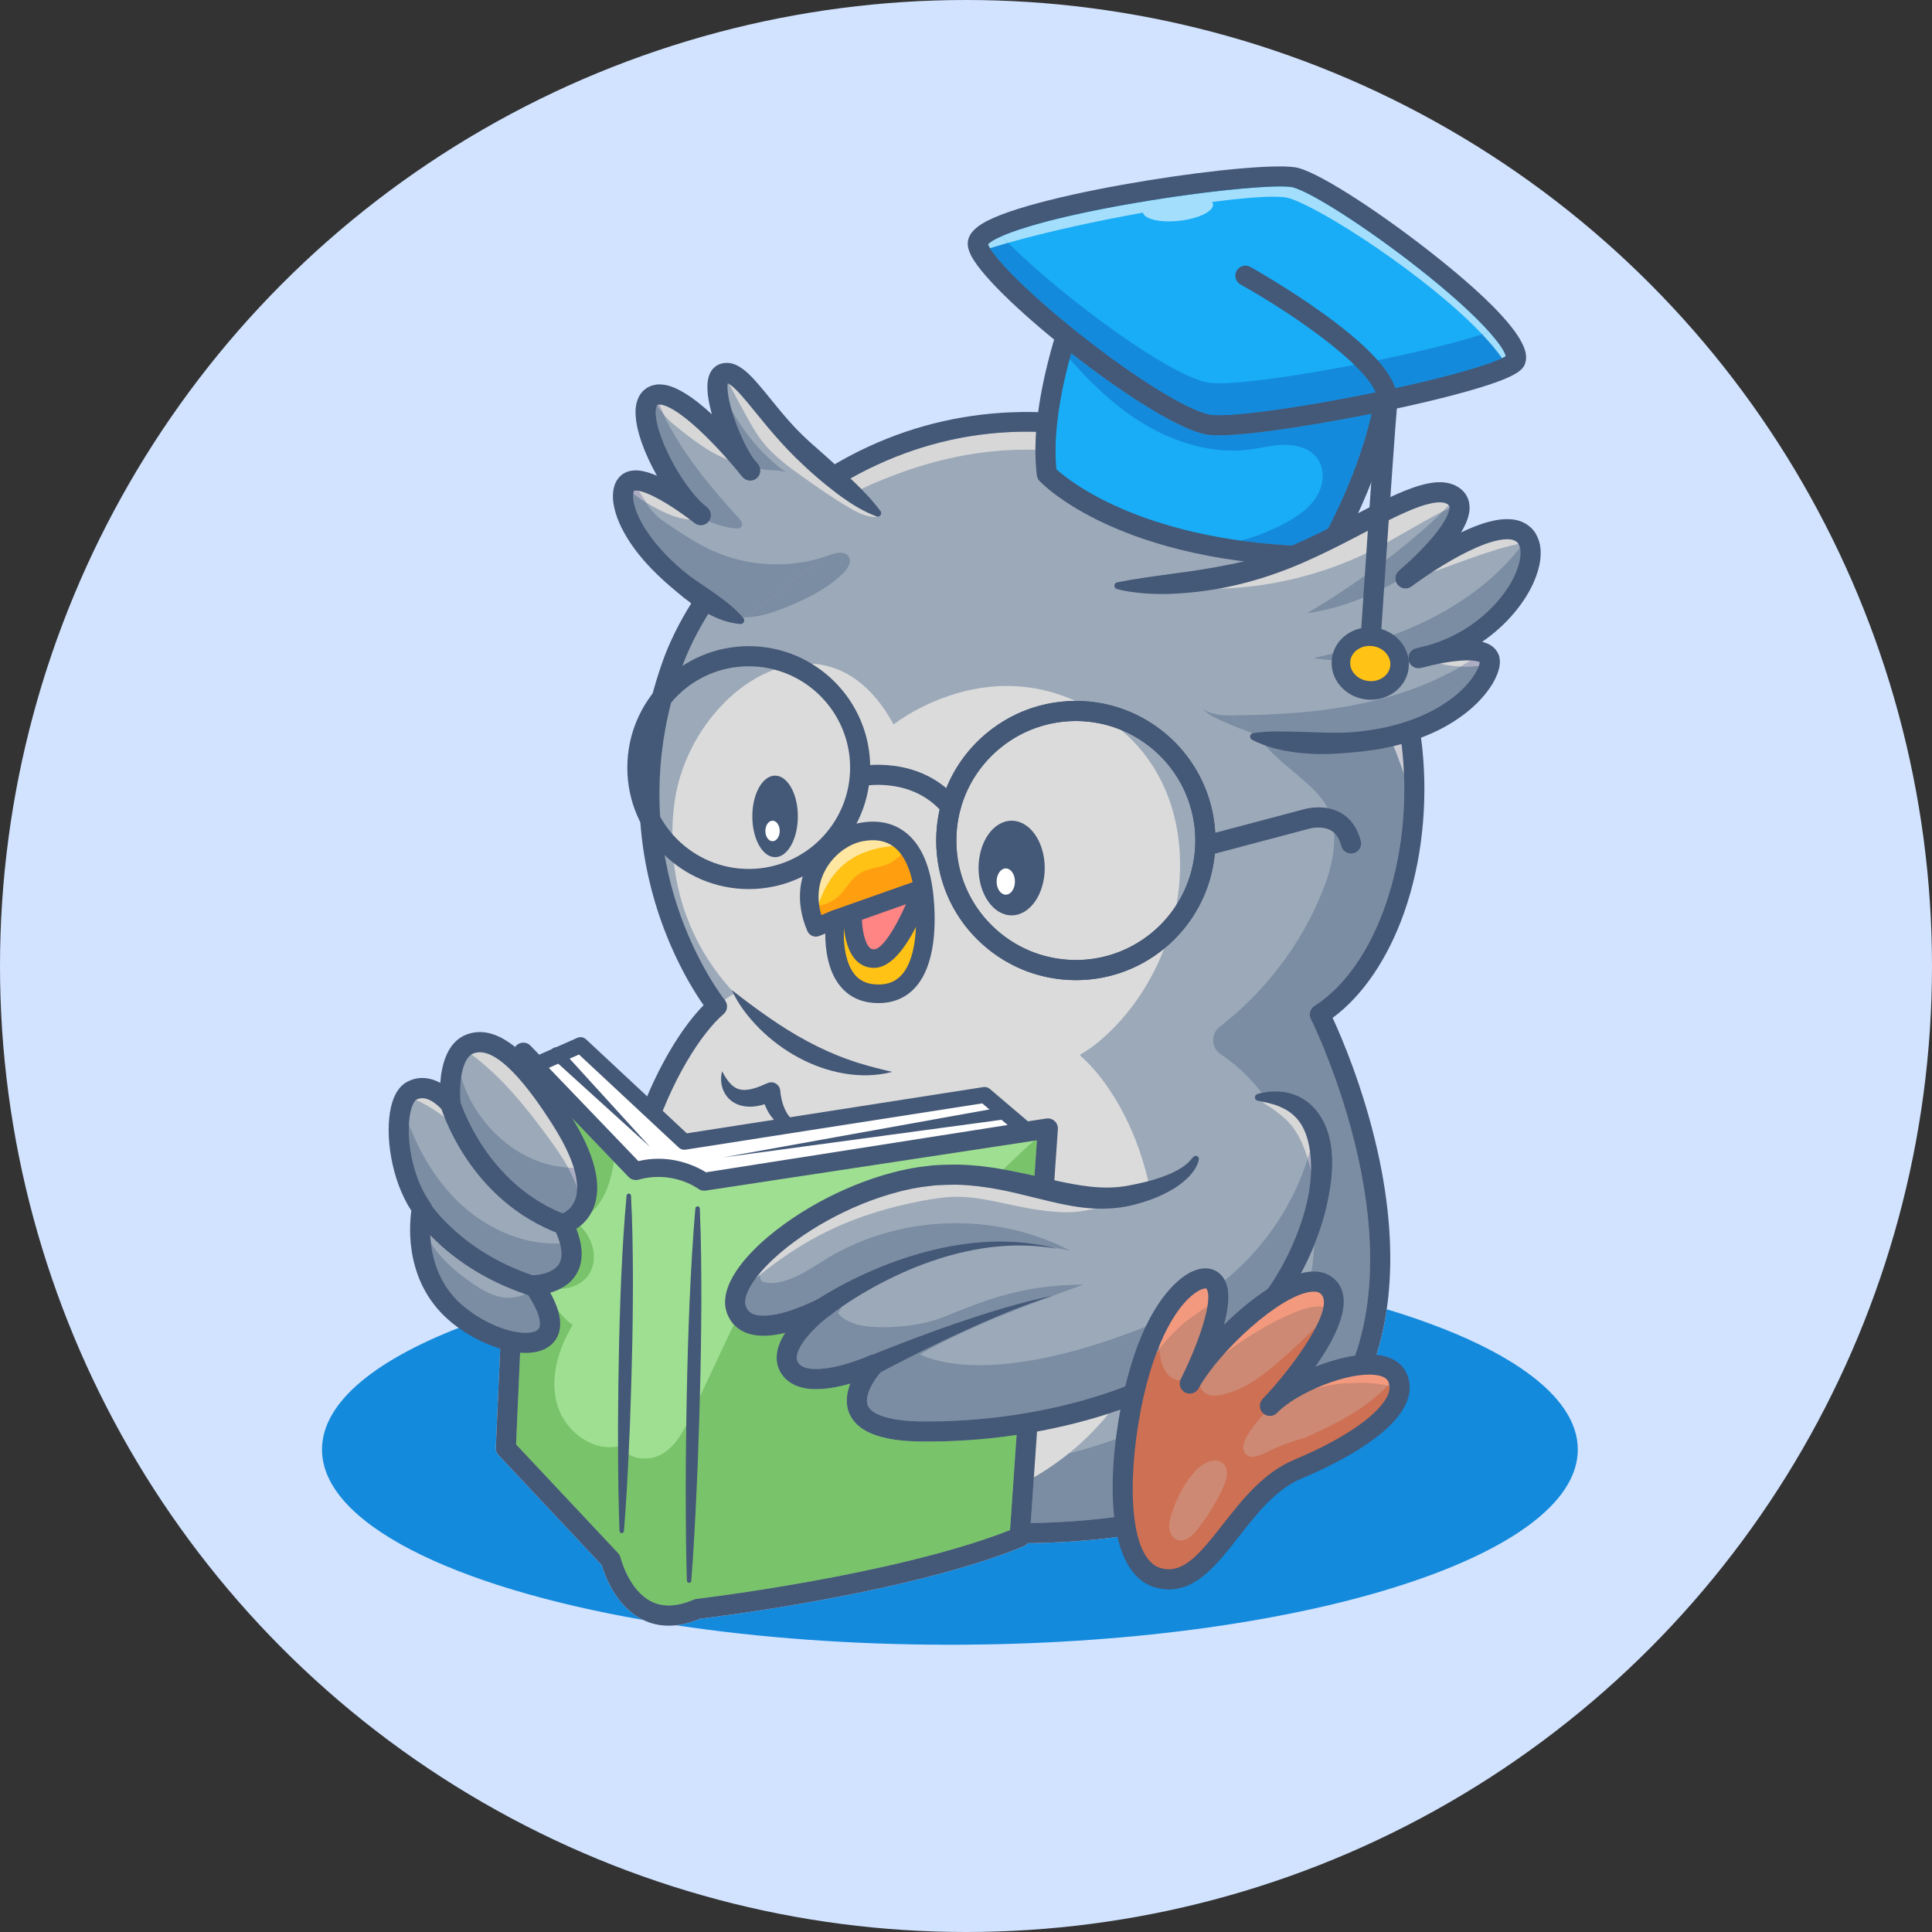<svg width="60" height="60" viewBox="0 0 60 60" fill="none" xmlns="http://www.w3.org/2000/svg">
    <rect x="0" y="0" width="60" height="60" fill="#333333" stroke="none"/>
    <circle cx="30" cy="30" r="30" fill="#D2E3FF"/>
    <path d="M29.5 51.079C26.451 51.079 23.566 50.862 20.996 50.474C21.236 50.447 21.487 50.379 21.747 50.27C22.371 50.195 28.271 49.462 31.785 48.025C31.837 48.004 31.882 47.969 31.915 47.925C33.027 47.912 34.059 47.832 35.011 47.687C35.024 47.745 35.039 47.801 35.054 47.856C35.112 48.059 35.184 48.242 35.271 48.4C35.448 48.716 35.686 48.933 36 49.01C36.001 49.01 36.001 49.01 36.002 49.011C36.104 49.035 36.201 49.047 36.296 49.047C36.297 49.047 36.297 49.047 36.297 49.047C37.315 49.047 37.991 47.699 38.956 46.647C39.068 46.524 39.185 46.405 39.307 46.292C39.662 46.089 39.993 45.868 40.3 45.627C40.304 45.625 40.309 45.623 40.314 45.621C41.101 45.294 41.829 44.911 42.386 44.513C42.387 44.512 42.388 44.511 42.389 44.511C43.113 43.992 43.549 43.445 43.454 42.951C43.442 42.883 43.419 42.817 43.385 42.751C43.382 42.746 43.379 42.74 43.375 42.734C43.249 42.508 42.984 42.401 42.644 42.382C42.838 41.844 42.979 41.27 43.067 40.661C46.725 41.763 49 43.307 49 45.016C49 48.365 40.27 51.079 29.5 51.079ZM19.973 50.308C14.022 49.27 10 47.289 10 45.016C10 43.526 11.73 42.161 14.599 41.105C14.911 41.308 15.238 41.464 15.548 41.566L15.397 44.962C15.394 45.046 15.424 45.128 15.482 45.189L18.688 48.606C18.774 48.902 19.115 49.879 19.951 50.297C19.958 50.3 19.966 50.304 19.973 50.308Z" fill="#148ADC"/>
    <path d="M40.99 31.506C40.99 31.506 49.533 48.451 30.182 47.583C24.647 47.334 21.394 45.366 20.075 42.444C19.968 42.21 19.875 41.968 19.794 41.722C18.401 37.493 20.727 32.572 22.267 31.257C22.267 31.257 18.662 26.8 20.888 20.608C21.154 19.864 21.601 19.027 22.215 18.186C24.674 14.814 29.804 11.412 36.688 14.03C39.937 15.266 41.934 17.455 42.986 19.891C43.713 21.574 43.989 23.374 43.913 25.059C43.784 27.917 42.647 30.445 40.99 31.506Z" fill="#9CA9B9"/>
    <path d="M32.009 47.3L32.107 45.88C32.486 45.66 32.849 45.412 33.191 45.137C33.799 44.984 34.398 44.794 34.984 44.571C34.91 45.125 34.866 45.687 34.866 46.217C34.866 46.515 34.88 46.802 34.909 47.072C34.019 47.208 33.052 47.283 32.009 47.3ZM39.449 43.648C39.464 43.633 39.493 43.602 39.533 43.558C39.698 43.378 40.053 42.978 40.411 42.502C40.814 41.966 41.222 41.332 41.367 40.805C41.38 40.761 41.39 40.718 41.398 40.675C41.41 40.681 41.422 40.688 41.434 40.694C41.454 40.63 41.469 40.568 41.481 40.507C41.533 40.237 41.505 40.002 41.357 39.833C41.345 39.82 41.334 39.807 41.321 39.795C41.206 39.685 41.055 39.636 40.88 39.636C40.821 39.636 40.76 39.641 40.696 39.652C40.766 39.334 40.802 39.01 40.809 38.682C40.988 38.242 41.132 37.786 41.231 37.316C41.336 36.812 41.406 36.291 41.357 35.751C41.331 35.482 41.271 35.209 41.158 34.946C41.102 34.814 41.028 34.687 40.942 34.568C40.858 34.448 40.754 34.339 40.638 34.245C40.406 34.056 40.121 33.945 39.846 33.909C39.765 33.898 39.685 33.893 39.606 33.893C39.463 33.893 39.323 33.91 39.188 33.94C38.824 33.475 38.4 33.065 37.914 32.743C37.612 32.542 37.592 32.11 37.879 31.888C39.288 30.801 40.403 29.335 41.068 27.684C41.397 26.866 41.611 25.922 41.243 25.122C40.901 24.378 39.748 23.767 39.192 23.024C39.313 23.043 39.432 23.061 39.55 23.077C40.146 23.156 40.696 23.192 41.203 23.192C41.966 23.192 42.631 23.111 43.205 22.977C43.367 23.375 43.499 23.733 43.602 24.035C43.727 27.141 42.61 30.096 40.821 31.242C40.686 31.329 40.639 31.503 40.711 31.646C40.744 31.713 43.807 37.899 41.956 42.438C41.244 42.572 40.428 42.918 39.867 43.304L39.864 43.306L39.862 43.307C39.779 43.365 39.701 43.423 39.631 43.481L39.628 43.484C39.562 43.538 39.502 43.594 39.449 43.648Z" fill="#7B8DA3"/>
    <path d="M26.491 15.309C26.381 15.219 26.263 15.121 26.138 15.016C26.492 14.805 26.862 14.609 27.246 14.432C28.731 13.749 30.282 13.407 31.889 13.407C31.985 13.407 32.081 13.408 32.178 13.411C32.164 13.597 32.157 13.784 32.156 13.969C32.052 13.966 31.948 13.965 31.845 13.965C29.922 13.965 28.104 14.52 26.491 15.309Z" fill="#D7D7D7"/>
    <path d="M43.602 24.035C43.499 23.733 43.367 23.375 43.205 22.977C43.306 22.953 43.405 22.928 43.501 22.901C43.519 23.035 43.535 23.169 43.55 23.305C43.575 23.549 43.592 23.793 43.602 24.035Z" fill="#CBCBD4"/>
    <path d="M25.31 20.618C23.329 20.432 21.219 22.57 20.933 25.027C20.672 27.273 21.373 29.337 22.829 30.863C22.699 30.863 22.268 31.258 22.268 31.258C20.727 32.573 18.401 37.495 19.794 41.724C20.606 44.187 22.647 46.07 26.089 46.989C26.208 47.005 26.291 47.004 26.422 47.025C30.499 47.7 35.781 44.782 35.95 39.825C36.118 34.868 33.586 32.82 33.586 32.82C33.568 32.798 33.549 32.782 33.531 32.761C33.689 32.666 33.846 32.571 33.982 32.465C36.951 30.128 37.767 25.059 34.747 22.613C31.195 19.735 27.751 22.499 27.751 22.499C27.086 21.267 26.21 20.702 25.31 20.618Z" fill="#DBDBDB"/>
    <path fill-rule="evenodd" clip-rule="evenodd" d="M23.364 25.354C23.364 24.655 23.68 24.088 24.071 24.088C24.461 24.088 24.778 24.655 24.778 25.354C24.778 26.053 24.461 26.62 24.071 26.62C23.68 26.62 23.364 26.053 23.364 25.354Z" fill="#445877"/>
    <path fill-rule="evenodd" clip-rule="evenodd" d="M23.769 25.806C23.769 25.631 23.869 25.488 23.992 25.488C24.115 25.488 24.215 25.631 24.215 25.806C24.215 25.982 24.115 26.125 23.992 26.125C23.869 26.125 23.769 25.982 23.769 25.806Z" fill="white"/>
    <path fill-rule="evenodd" clip-rule="evenodd" d="M30.39 26.958C30.39 26.146 30.85 25.488 31.417 25.488C31.985 25.488 32.445 26.146 32.445 26.958C32.445 27.77 31.985 28.427 31.417 28.427C30.85 28.427 30.39 27.77 30.39 26.958Z" fill="#445877"/>
    <path fill-rule="evenodd" clip-rule="evenodd" d="M30.951 27.377C30.951 27.152 31.078 26.97 31.236 26.97C31.393 26.97 31.52 27.152 31.52 27.377C31.52 27.602 31.393 27.785 31.236 27.785C31.078 27.785 30.951 27.602 30.951 27.377Z" fill="white"/>
    <path d="M31.889 13.406C30.282 13.406 28.731 13.748 27.245 14.432C24.095 15.881 21.93 18.631 21.181 20.713C20.066 23.817 20.484 26.46 21.031 28.131C21.627 29.951 22.502 31.049 22.511 31.06C22.616 31.192 22.599 31.384 22.47 31.494C21.795 32.071 20.84 33.53 20.229 35.49C19.75 37.025 19.337 39.336 20.09 41.624C21.227 45.072 24.721 47.025 30.196 47.271C30.671 47.292 31.134 47.303 31.582 47.303C36.47 47.303 39.765 46.038 41.386 43.534C44.339 38.973 40.747 31.718 40.71 31.646C40.638 31.503 40.686 31.328 40.821 31.242C42.75 30.007 43.898 26.669 43.55 23.305C43.116 19.117 40.575 15.842 36.577 14.322C34.972 13.712 33.406 13.406 31.889 13.406ZM31.576 47.927C31.119 47.927 30.651 47.916 30.168 47.895C27.233 47.763 24.82 47.147 22.996 46.065C21.264 45.036 20.086 43.608 19.497 41.819C18.127 37.66 20.244 32.84 21.851 31.218C21.55 30.79 20.922 29.792 20.446 28.352C19.862 26.583 19.414 23.785 20.593 20.502C21.386 18.297 23.669 15.389 26.984 13.864C29.988 12.482 33.382 12.439 36.799 13.738C41.025 15.345 43.712 18.809 44.171 23.241C44.352 24.989 44.151 26.801 43.605 28.345C43.099 29.776 42.317 30.924 41.386 31.611C41.659 32.199 42.338 33.774 42.781 35.747C43.52 39.041 43.219 41.85 41.911 43.872C40.168 46.566 36.694 47.927 31.576 47.927Z" fill="#445877"/>
    <path d="M37.365 25.98V25.973C37.365 25.451 37.263 24.925 37.053 24.428L36.344 24.928L37.053 24.428C37.264 24.927 37.366 25.456 37.365 25.98Z" fill="url(#paint0_linear_2_2538)"/>
    <path d="M35.991 24.113L36.63 23.663L35.991 24.113Z" fill="url(#paint1_linear_2_2538)"/>
    <path d="M30.054 28.301C29.574 27.621 29.336 26.844 29.319 26.07C29.336 26.844 29.574 27.621 30.054 28.301L30.627 27.897L30.054 28.301ZM32.419 26.633L35.991 24.114L32.419 26.633Z" fill="url(#paint2_linear_2_2538)"/>
    <path d="M30.627 27.896L31.01 27.626L30.627 27.896ZM31.51 27.273L32.419 26.632L31.51 27.273Z" fill="url(#paint3_linear_2_2538)"/>
    <path d="M31.01 27.626L31.511 27.273L31.01 27.626Z" fill="url(#paint4_linear_2_2538)"/>
    <path d="M33.411 22.392C31.364 22.392 29.7 24.057 29.7 26.103C29.7 28.15 31.364 29.814 33.411 29.814C35.457 29.814 37.122 28.15 37.122 26.103C37.122 24.057 35.457 22.392 33.411 22.392ZM33.411 30.439C31.02 30.439 29.075 28.494 29.075 26.103C29.075 23.712 31.02 21.768 33.411 21.768C35.801 21.768 37.747 23.712 37.747 26.103C37.747 28.494 35.801 30.439 33.411 30.439Z" fill="#445877"/>
    <path d="M33.411 22.392C33.142 22.392 32.871 22.422 32.609 22.48C32.094 22.593 31.617 22.811 31.192 23.129C30.243 23.837 29.7 24.921 29.7 26.104C29.7 27.286 30.243 28.37 31.192 29.078C31.617 29.396 32.094 29.615 32.608 29.727C32.871 29.785 33.142 29.815 33.411 29.815C34.152 29.815 34.868 29.596 35.483 29.183C36.509 28.491 37.122 27.34 37.122 26.104C37.122 24.867 36.509 23.716 35.482 23.024C34.868 22.611 34.152 22.392 33.411 22.392ZM33.411 30.439C33.096 30.439 32.781 30.405 32.474 30.337C31.872 30.206 31.315 29.95 30.818 29.578C29.71 28.752 29.075 27.485 29.075 26.104C29.075 24.722 29.71 23.456 30.818 22.629C31.315 22.257 31.872 22.002 32.475 21.87C32.781 21.802 33.096 21.768 33.411 21.768C34.277 21.768 35.114 22.023 35.831 22.506C37.031 23.315 37.746 24.66 37.746 26.104C37.746 27.547 37.031 28.892 35.831 29.701C35.114 30.184 34.277 30.439 33.411 30.439Z" fill="#445877"/>
    <path d="M22.464 26.885L23.518 26.142L22.464 26.885ZM24.775 25.255V25.255L26.389 24.118L24.775 25.255Z" fill="url(#paint5_linear_2_2538)"/>
    <path d="M23.518 26.143L23.792 25.949L23.518 26.143ZM24.192 25.667L24.776 25.256V25.256L24.192 25.667Z" fill="url(#paint6_linear_2_2538)"/>
    <path d="M23.792 25.949L24.192 25.667L23.792 25.949Z" fill="url(#paint7_linear_2_2538)"/>
    <path d="M23.254 20.692C21.518 20.692 20.106 22.104 20.106 23.839C20.106 25.574 21.518 26.986 23.254 26.986C24.989 26.986 26.401 25.574 26.401 23.839C26.401 22.104 24.989 20.692 23.254 20.692ZM23.254 27.611C21.174 27.611 19.482 25.919 19.482 23.839C19.482 21.759 21.174 20.067 23.254 20.067C25.333 20.067 27.025 21.759 27.025 23.839C27.025 25.919 25.333 27.611 23.254 27.611Z" fill="#445877"/>
    <path d="M27.256 30.863C25.838 30.845 25.892 29.119 25.931 28.661C25.937 28.59 25.942 28.55 25.942 28.55L25.338 28.8C25.307 28.726 25.279 28.653 25.255 28.58C25.207 28.433 25.173 28.288 25.155 28.149C24.978 26.89 25.928 25.993 26.745 25.84C27.312 25.735 27.782 25.866 28.122 26.244C28.136 26.26 28.151 26.275 28.163 26.292C28.428 26.61 28.609 27.086 28.688 27.724C28.695 27.783 28.702 27.843 28.708 27.904C28.77 28.581 28.891 30.884 27.256 30.863Z" fill="#FFC215"/>
    <path d="M25.338 28.8C25.307 28.726 25.279 28.653 25.255 28.58C25.292 28.505 25.325 28.401 25.352 28.302C25.368 28.244 25.385 28.186 25.404 28.128C25.636 28.095 25.848 28.015 26.045 27.829C26.277 27.609 26.425 27.3 26.694 27.128C26.953 26.963 27.281 26.955 27.565 26.838C27.819 26.731 28.033 26.534 28.163 26.292C28.427 26.61 28.609 27.086 28.688 27.724C28.556 27.78 28.424 27.835 28.292 27.89C28.083 27.977 27.873 28.065 27.652 28.116C27.451 28.162 27.243 28.177 27.042 28.227C26.819 28.282 26.609 28.381 26.398 28.471C26.243 28.538 26.088 28.602 25.931 28.661C25.937 28.59 25.942 28.55 25.942 28.55L25.338 28.8Z" fill="#FF9F10"/>
    <path d="M25.255 28.58C25.055 27.972 25.117 27.431 25.322 26.991C25.322 26.991 25.322 26.991 25.322 26.991C25.167 27.324 25.094 27.715 25.155 28.149C25.173 28.288 25.207 28.433 25.255 28.58Z" fill="#F1F1F1"/>
    <path d="M25.323 26.991C25.35 26.933 25.379 26.877 25.411 26.823C25.379 26.877 25.35 26.933 25.323 26.991C25.322 26.991 25.323 26.991 25.323 26.991ZM25.412 26.821C25.412 26.821 25.412 26.821 25.412 26.821C25.412 26.821 25.412 26.821 25.412 26.821Z" fill="#9999C7"/>
    <path d="M25.154 28.149C25.094 27.715 25.167 27.324 25.322 26.991C25.349 26.933 25.379 26.877 25.411 26.823C25.411 26.822 25.411 26.822 25.411 26.821C25.412 26.821 25.412 26.821 25.412 26.821C25.727 26.285 26.259 25.931 26.745 25.84C26.871 25.817 26.991 25.805 27.107 25.805C27.514 25.805 27.857 25.95 28.122 26.244C27.488 26.267 26.855 26.375 26.345 26.738C25.875 27.073 25.578 27.586 25.404 28.128C25.323 28.14 25.24 28.146 25.154 28.149Z" fill="#FFE7A1"/>
    <path d="M25.256 28.58C25.207 28.433 25.173 28.288 25.155 28.149C25.24 28.146 25.323 28.14 25.404 28.128C25.386 28.186 25.368 28.244 25.352 28.302C25.325 28.401 25.292 28.505 25.256 28.58Z" fill="#EADAB4"/>
    <path d="M25.943 28.262C26.006 28.262 26.068 28.283 26.119 28.323C26.201 28.386 26.243 28.488 26.228 28.59C26.185 28.904 26.159 29.818 26.554 30.277C26.723 30.474 26.954 30.571 27.259 30.575C27.571 30.581 27.809 30.484 27.993 30.285C28.523 29.712 28.469 28.448 28.421 27.931C28.348 27.135 28.118 26.57 27.757 26.297C27.509 26.11 27.186 26.051 26.798 26.124C26.334 26.211 25.874 26.566 25.626 27.029C25.464 27.331 25.325 27.804 25.507 28.419L25.833 28.284C25.868 28.269 25.906 28.262 25.943 28.262ZM27.278 31.152C27.27 31.152 27.261 31.152 27.252 31.151C26.777 31.145 26.395 30.977 26.116 30.651C25.706 30.174 25.629 29.462 25.629 28.992L25.448 29.066C25.303 29.127 25.135 29.058 25.073 28.913C24.667 27.957 24.873 27.213 25.118 26.756C25.445 26.146 26.063 25.675 26.692 25.558C27.246 25.454 27.721 25.548 28.104 25.837C28.605 26.215 28.905 26.902 28.995 27.878C29.063 28.615 29.078 29.959 28.416 30.676C28.125 30.992 27.742 31.152 27.278 31.152Z" fill="#445877"/>
    <path d="M25.943 28.55L28.63 27.601C28.63 27.601 27.903 29.735 27.163 29.769C26.422 29.804 26.477 28.361 26.477 28.361" fill="#FF8484"/>
    <path d="M26.767 28.565C26.781 28.855 26.843 29.267 27.004 29.427C27.047 29.468 27.088 29.485 27.149 29.482C27.403 29.47 27.817 28.813 28.135 28.081L26.767 28.565ZM27.137 30.058C26.931 30.058 26.746 29.982 26.598 29.835C26.328 29.568 26.234 29.104 26.203 28.764L26.039 28.822C25.889 28.875 25.724 28.796 25.671 28.646C25.618 28.496 25.697 28.332 25.847 28.279L26.374 28.092C26.379 28.09 26.383 28.089 26.388 28.087L28.534 27.329C28.638 27.293 28.754 27.319 28.832 27.396C28.911 27.474 28.938 27.59 28.902 27.694C28.717 28.238 28.044 30.017 27.176 30.057C27.163 30.058 27.149 30.058 27.137 30.058Z" fill="#445877"/>
    <path d="M29.528 25.371C29.439 25.371 29.35 25.333 29.288 25.259C28.331 24.112 26.836 24.404 26.773 24.417C26.605 24.451 26.439 24.343 26.404 24.175C26.369 24.006 26.476 23.841 26.645 23.805C26.723 23.789 28.566 23.419 29.768 24.858C29.878 24.991 29.86 25.188 29.728 25.298C29.67 25.347 29.599 25.371 29.528 25.371Z" fill="#445877"/>
    <path d="M22.427 33.27C22.509 33.432 22.601 33.573 22.706 33.677C22.812 33.781 22.924 33.831 23.036 33.845C23.149 33.859 23.275 33.839 23.409 33.803C23.543 33.764 23.682 33.707 23.822 33.643L23.838 33.636C23.979 33.573 24.145 33.636 24.208 33.777C24.224 33.811 24.232 33.849 24.233 33.885C24.234 33.9 24.238 33.936 24.241 33.963C24.245 33.993 24.249 34.023 24.255 34.053C24.266 34.113 24.279 34.172 24.296 34.231C24.329 34.347 24.374 34.458 24.434 34.56C24.463 34.614 24.501 34.659 24.538 34.709C24.581 34.751 24.622 34.803 24.675 34.84C24.776 34.93 24.904 34.989 25.046 35.062C24.898 35.105 24.731 35.124 24.566 35.083C24.525 35.075 24.482 35.066 24.443 35.048C24.404 35.032 24.362 35.017 24.323 34.997C24.286 34.975 24.248 34.952 24.211 34.928C24.173 34.904 24.143 34.873 24.108 34.845C23.976 34.726 23.873 34.579 23.801 34.423C23.765 34.344 23.733 34.264 23.712 34.182C23.7 34.141 23.69 34.098 23.681 34.056C23.672 34.011 23.667 33.975 23.662 33.916L24.073 34.158L23.946 34.218C23.903 34.237 23.857 34.252 23.813 34.27C23.768 34.286 23.721 34.3 23.674 34.314C23.627 34.327 23.577 34.336 23.529 34.347C23.332 34.381 23.107 34.383 22.893 34.293C22.788 34.248 22.691 34.18 22.616 34.099C22.541 34.017 22.486 33.925 22.451 33.83C22.383 33.64 22.377 33.447 22.427 33.27Z" fill="#445877"/>
    <path d="M22.726 30.747C23.117 31.052 23.496 31.336 23.884 31.604C24.27 31.871 24.663 32.119 25.07 32.336C25.476 32.554 25.895 32.745 26.332 32.9C26.769 33.061 27.225 33.173 27.709 33.289C27.228 33.414 26.716 33.424 26.22 33.339C25.722 33.256 25.24 33.082 24.797 32.843C24.353 32.605 23.948 32.3 23.594 31.951C23.244 31.598 22.931 31.202 22.726 30.747Z" fill="#445877"/>
    <path d="M37.448 26.575C37.31 26.575 37.184 26.483 37.147 26.343C37.102 26.176 37.202 26.005 37.368 25.961L40.494 25.133C40.582 25.108 41.138 24.963 41.635 25.243C41.946 25.418 42.156 25.712 42.26 26.116C42.303 26.283 42.203 26.453 42.036 26.496C41.868 26.539 41.698 26.439 41.655 26.272C41.595 26.035 41.488 25.877 41.329 25.787C41.048 25.629 40.672 25.732 40.669 25.733C40.665 25.734 40.662 25.735 40.658 25.736L37.528 26.565C37.502 26.572 37.475 26.575 37.448 26.575Z" fill="#445877"/>
    <path d="M27.294 15.941L27.195 16.018L27.149 16.055L25.552 17.31L23.486 18.933L23.181 19.172L23.085 19.248L23.051 19.275C23.009 19.254 22.968 19.232 22.927 19.211L22.925 19.21C22.895 19.194 22.864 19.178 22.834 19.161C19.91 17.6 19.117 15.707 19.419 15.099C19.436 15.066 19.456 15.036 19.479 15.01C19.517 14.969 19.564 14.942 19.618 14.926C19.662 14.913 19.71 14.908 19.763 14.909C19.903 14.91 20.071 14.957 20.249 15.031C20.839 15.274 21.544 15.806 21.728 15.949C21.604 15.848 21.475 15.719 21.348 15.569C20.497 14.576 19.674 12.692 20.258 12.305C20.284 12.287 20.313 12.272 20.345 12.261C20.355 12.258 20.365 12.255 20.375 12.252C21.053 12.073 22.417 13.549 23.016 14.246C23.07 14.31 23.118 14.366 23.158 14.414C23.079 14.302 22.996 14.164 22.915 14.009C22.532 13.281 22.183 12.194 22.324 11.761C22.352 11.677 22.398 11.618 22.466 11.59C22.474 11.588 22.48 11.585 22.487 11.583C23.025 11.408 23.716 12.817 24.956 13.971C25.297 14.289 25.625 14.579 25.922 14.833C26.72 15.516 27.294 15.941 27.294 15.941Z" fill="#9CA9B9"/>
    <path d="M21.5 16.137C21.144 16.137 20.785 15.993 20.462 15.828C20.327 15.759 20.194 15.686 20.065 15.607C20.021 15.536 19.977 15.464 19.93 15.395C19.829 15.244 19.725 15.084 19.618 14.927C19.563 14.942 19.517 14.97 19.479 15.01C19.517 14.97 19.563 14.942 19.618 14.927C19.659 14.914 19.704 14.909 19.753 14.909C19.756 14.909 19.76 14.909 19.763 14.909C19.903 14.91 20.071 14.957 20.249 15.031C20.718 15.224 21.26 15.6 21.555 15.818C21.609 15.87 21.662 15.918 21.715 15.961C21.532 15.819 20.826 15.287 20.236 15.044C20.407 15.18 20.583 15.31 20.758 15.436C21.092 15.676 21.44 15.915 21.809 16.097C21.707 16.125 21.603 16.137 21.5 16.137ZM19.419 15.099C19.419 15.098 19.42 15.097 19.421 15.096C19.42 15.097 19.419 15.098 19.419 15.099Z" fill="#D7D7D7"/>
    <path d="M23.131 14.413C22.363 14.301 21.711 13.811 21.104 13.328C20.971 13.222 20.838 13.116 20.721 12.993C20.68 12.951 20.641 12.906 20.604 12.859C20.516 12.663 20.44 12.463 20.363 12.264C20.353 12.267 20.342 12.271 20.332 12.274C20.306 12.283 20.282 12.294 20.259 12.308C20.259 12.307 20.259 12.306 20.258 12.305C20.284 12.287 20.313 12.272 20.345 12.261C20.355 12.258 20.365 12.255 20.375 12.252C20.413 12.242 20.454 12.237 20.496 12.237C21.204 12.237 22.451 13.588 23.016 14.247C23.054 14.302 23.092 14.358 23.131 14.413Z" fill="#D7D7D7"/>
    <path d="M27.186 16.055C27.174 16.055 27.162 16.055 27.149 16.055L27.195 16.018C27.209 16.03 27.224 16.043 27.238 16.054C27.22 16.055 27.203 16.055 27.186 16.055Z" fill="#D7D7D7"/>
    <path d="M27.15 16.055C26.871 16.043 26.607 15.905 26.364 15.763C25.889 15.483 25.436 15.168 24.986 14.849C24.51 14.512 24.03 14.164 23.671 13.704C23.465 13.441 23.304 13.147 23.142 12.854C22.95 12.505 22.758 12.155 22.587 11.795C22.554 11.725 22.52 11.655 22.487 11.583C22.518 11.573 22.549 11.568 22.581 11.568C23.106 11.568 23.787 12.883 24.956 13.971C25.297 14.289 25.625 14.579 25.922 14.833C26.211 15.17 26.554 15.467 26.892 15.757C26.994 15.845 27.094 15.931 27.196 16.018L27.15 16.055Z" fill="#D7D7D7"/>
    <path d="M23.181 19.173L23.486 18.933L25.552 17.31C25.621 17.289 25.689 17.265 25.756 17.241C25.863 17.202 25.99 17.164 26.103 17.164C26.203 17.164 26.292 17.193 26.349 17.274C26.468 17.445 26.323 17.673 26.173 17.816C25.676 18.288 25.051 18.603 24.415 18.858C24.048 19.006 23.67 19.137 23.277 19.167C23.245 19.17 23.213 19.171 23.181 19.173Z" fill="#7B8DA3"/>
    <path d="M21.659 18.442C20.36 17.528 19.686 16.585 19.454 15.903C19.687 16.585 20.36 17.528 21.659 18.442Z" fill="#678EE3"/>
    <path d="M22.834 19.162C22.602 19.038 22.383 18.912 22.177 18.784C22.383 18.912 22.602 19.038 22.834 19.162Z" fill="#7D7D94"/>
    <path d="M22.178 18.784C21.995 18.671 21.822 18.557 21.659 18.442C21.822 18.557 21.995 18.671 22.178 18.784Z" fill="#445877"/>
    <path d="M19.454 15.902C19.454 15.902 19.454 15.901 19.454 15.901C19.454 15.901 19.454 15.902 19.454 15.902ZM19.453 15.898C19.453 15.898 19.453 15.898 19.453 15.898C19.453 15.898 19.453 15.898 19.453 15.898ZM19.421 15.096C19.437 15.063 19.457 15.035 19.479 15.01C19.457 15.035 19.438 15.064 19.421 15.096Z" fill="#678EE3"/>
    <path d="M23.099 19.174C23.011 19.174 22.922 19.169 22.834 19.162C22.602 19.038 22.384 18.912 22.178 18.784C21.995 18.671 21.822 18.556 21.659 18.442C20.36 17.528 19.687 16.585 19.455 15.903C19.455 15.903 19.454 15.902 19.454 15.902C19.454 15.902 19.454 15.901 19.454 15.901C19.453 15.9 19.453 15.899 19.453 15.899C19.453 15.898 19.453 15.898 19.453 15.898C19.336 15.552 19.333 15.273 19.419 15.099C19.46 15.139 19.498 15.176 19.532 15.207C19.695 15.359 19.876 15.49 20.066 15.607C20.125 15.702 20.186 15.795 20.258 15.879C20.418 16.068 20.627 16.207 20.833 16.343C21.253 16.619 21.674 16.897 22.132 17.104C22.753 17.385 23.435 17.527 24.117 17.527C24.603 17.527 25.089 17.455 25.552 17.31L23.486 18.933L23.181 19.173C23.154 19.174 23.126 19.174 23.099 19.174Z" fill="#7B8DA3"/>
    <path d="M20.065 15.607C19.875 15.49 19.694 15.359 19.531 15.207C19.498 15.176 19.46 15.139 19.419 15.099C19.419 15.098 19.42 15.097 19.421 15.096C19.437 15.064 19.456 15.035 19.479 15.01C19.517 14.97 19.563 14.942 19.618 14.927C19.725 15.084 19.829 15.244 19.93 15.395C19.977 15.464 20.021 15.536 20.065 15.607Z" fill="#ACACC3"/>
    <path d="M22.942 14.061C22.929 14.048 22.915 14.035 22.902 14.022C22.52 13.294 22.171 12.206 22.312 11.774C22.313 11.779 22.315 11.783 22.316 11.788C22.197 12.237 22.54 13.296 22.915 14.009C22.924 14.027 22.933 14.044 22.942 14.061Z" fill="#678EE3"/>
    <path d="M24.415 14.675C24.148 14.56 23.829 14.644 23.558 14.538C23.438 14.492 23.335 14.411 23.236 14.327C23.135 14.242 23.038 14.154 22.942 14.062C22.933 14.044 22.924 14.027 22.915 14.009C22.54 13.296 22.197 12.238 22.316 11.788C22.39 12.015 22.474 12.238 22.58 12.457C22.999 13.331 23.631 14.104 24.415 14.675Z" fill="#7B8DA3"/>
    <path d="M21.728 15.949C21.69 15.919 21.631 15.874 21.555 15.818C20.657 14.944 19.653 12.828 20.208 12.345C19.725 12.807 20.523 14.607 21.348 15.569C21.475 15.719 21.604 15.848 21.728 15.949Z" fill="#678EE3"/>
    <path d="M22.883 16.413C22.864 16.413 22.845 16.411 22.827 16.409C22.469 16.372 22.131 16.256 21.809 16.097C21.815 16.095 21.82 16.094 21.826 16.092C21.755 15.955 21.64 15.846 21.528 15.74C21.468 15.683 21.408 15.626 21.348 15.569C20.523 14.607 19.725 12.808 20.208 12.345C20.224 12.331 20.241 12.319 20.26 12.307C20.356 12.502 20.469 12.691 20.604 12.859C20.652 12.967 20.703 13.073 20.76 13.178C21.335 14.25 22.121 15.192 22.942 16.089C23.012 16.165 23.086 16.28 23.021 16.362C22.989 16.402 22.936 16.413 22.883 16.413Z" fill="#7B8DA3"/>
    <path d="M21.809 16.097C21.441 15.915 21.092 15.676 20.759 15.436C20.584 15.31 20.408 15.18 20.237 15.044C20.827 15.287 21.532 15.818 21.716 15.961C21.663 15.918 21.609 15.87 21.555 15.818C21.631 15.874 21.691 15.919 21.728 15.949C21.604 15.848 21.475 15.719 21.348 15.569C21.408 15.626 21.468 15.683 21.528 15.74C21.641 15.847 21.756 15.955 21.826 16.092C21.82 16.094 21.815 16.095 21.809 16.097Z" fill="#ACACC3"/>
    <path d="M20.604 12.859C20.469 12.691 20.355 12.502 20.26 12.307C20.282 12.294 20.306 12.283 20.332 12.274C20.343 12.27 20.353 12.267 20.363 12.264C20.44 12.463 20.516 12.663 20.604 12.859Z" fill="#ACACC3"/>
    <path d="M27.22 16.037C26.814 15.884 26.457 15.663 26.118 15.419C25.783 15.171 25.459 14.909 25.15 14.629C24.996 14.488 24.845 14.346 24.694 14.199C24.541 14.049 24.394 13.893 24.252 13.736C23.967 13.421 23.699 13.097 23.439 12.776C23.309 12.616 23.181 12.458 23.051 12.31C22.923 12.164 22.786 12.019 22.666 11.939C22.607 11.899 22.563 11.892 22.568 11.893L22.57 11.894V11.893C22.571 11.892 22.576 11.891 22.579 11.89C22.585 11.888 22.59 11.883 22.595 11.879C22.605 11.876 22.611 11.861 22.613 11.863C22.614 11.863 22.614 11.858 22.613 11.86C22.613 11.863 22.612 11.865 22.611 11.867C22.6 11.892 22.59 11.972 22.593 12.052C22.596 12.134 22.605 12.224 22.622 12.316C22.688 12.683 22.816 13.064 22.967 13.426C23.044 13.607 23.128 13.786 23.221 13.954C23.267 14.038 23.316 14.12 23.366 14.195C23.416 14.27 23.471 14.343 23.519 14.391L23.054 14.806C22.633 14.289 22.174 13.781 21.688 13.33C21.445 13.107 21.19 12.893 20.928 12.735C20.799 12.656 20.664 12.594 20.557 12.571C20.506 12.563 20.461 12.559 20.444 12.568C20.442 12.569 20.439 12.568 20.436 12.569C20.434 12.57 20.432 12.572 20.43 12.573C20.428 12.576 20.419 12.574 20.419 12.578C20.418 12.58 20.415 12.582 20.412 12.582C20.41 12.586 20.408 12.59 20.405 12.592C20.381 12.62 20.35 12.742 20.364 12.88C20.374 13.018 20.406 13.17 20.448 13.32C20.536 13.623 20.664 13.926 20.813 14.217C20.961 14.51 21.132 14.793 21.322 15.057C21.511 15.319 21.723 15.573 21.951 15.748L21.566 16.241C21.299 16.032 21.009 15.828 20.719 15.649C20.573 15.559 20.425 15.476 20.277 15.404C20.13 15.332 19.979 15.273 19.849 15.245C19.784 15.231 19.728 15.231 19.704 15.236C19.692 15.238 19.691 15.241 19.693 15.238C19.694 15.237 19.698 15.237 19.697 15.234C19.697 15.236 19.695 15.24 19.692 15.241C19.681 15.257 19.666 15.302 19.662 15.357C19.656 15.413 19.66 15.48 19.671 15.549C19.715 15.832 19.86 16.137 20.033 16.416C20.21 16.696 20.423 16.96 20.659 17.207C20.895 17.452 21.148 17.686 21.425 17.892C21.703 18.098 21.996 18.28 22.277 18.485C22.559 18.689 22.838 18.9 23.086 19.195L23.087 19.196C23.127 19.244 23.12 19.314 23.073 19.354C23.049 19.374 23.02 19.383 22.991 19.38C22.603 19.348 22.257 19.208 21.934 19.032C21.608 18.857 21.313 18.631 21.03 18.392C20.459 17.92 19.914 17.399 19.504 16.748C19.303 16.42 19.124 16.069 19.053 15.643C19.037 15.536 19.029 15.423 19.04 15.3C19.052 15.179 19.078 15.044 19.164 14.907C19.188 14.873 19.212 14.84 19.24 14.809C19.273 14.777 19.309 14.743 19.347 14.718C19.425 14.668 19.508 14.637 19.584 14.623C19.736 14.595 19.862 14.611 19.972 14.633C20.192 14.68 20.374 14.758 20.549 14.841C20.723 14.926 20.887 15.019 21.046 15.116C21.364 15.313 21.66 15.521 21.956 15.753L21.957 15.754C22.093 15.86 22.117 16.056 22.011 16.192C21.904 16.328 21.708 16.352 21.572 16.245C21.256 15.999 21.029 15.714 20.814 15.422C20.604 15.128 20.419 14.821 20.256 14.501C20.093 14.181 19.951 13.849 19.848 13.492C19.797 13.312 19.756 13.126 19.741 12.921C19.736 12.871 19.738 12.816 19.737 12.763C19.741 12.707 19.743 12.653 19.754 12.593C19.771 12.478 19.814 12.344 19.903 12.22C19.927 12.19 19.952 12.16 19.979 12.132C20.009 12.106 20.041 12.081 20.073 12.058C20.105 12.033 20.141 12.02 20.176 12.002L20.228 11.979L20.282 11.965C20.431 11.922 20.562 11.939 20.68 11.958C20.909 12.009 21.085 12.102 21.25 12.2C21.577 12.398 21.848 12.631 22.112 12.87C22.372 13.111 22.618 13.363 22.855 13.621C23.093 13.88 23.319 14.14 23.543 14.417C23.651 14.551 23.63 14.748 23.496 14.856C23.371 14.958 23.19 14.946 23.079 14.834L23.078 14.832C22.98 14.734 22.913 14.639 22.848 14.543C22.784 14.448 22.727 14.352 22.674 14.255C22.568 14.063 22.476 13.867 22.392 13.669C22.226 13.27 22.087 12.866 22.006 12.42C21.986 12.309 21.973 12.193 21.969 12.069C21.968 11.944 21.967 11.814 22.028 11.645C22.036 11.623 22.046 11.601 22.055 11.58C22.065 11.559 22.082 11.534 22.096 11.512C22.122 11.467 22.17 11.421 22.217 11.382C22.242 11.363 22.271 11.346 22.3 11.331C22.314 11.324 22.33 11.316 22.343 11.311L22.38 11.299C22.429 11.282 22.481 11.274 22.533 11.27C22.635 11.266 22.735 11.284 22.811 11.315C22.853 11.329 22.883 11.347 22.919 11.364C22.951 11.381 22.981 11.4 23.011 11.419C23.233 11.572 23.375 11.736 23.521 11.898C23.662 12.06 23.794 12.222 23.924 12.382C24.184 12.702 24.439 13.016 24.715 13.306C24.854 13.45 24.996 13.589 25.143 13.721L25.6 14.126C26.203 14.678 26.834 15.19 27.343 15.87L27.345 15.871C27.38 15.919 27.37 15.987 27.323 16.023C27.292 16.046 27.253 16.05 27.22 16.037Z" fill="#445877"/>
    <path d="M32.542 35.046L32.534 35.164L31.666 47.736C28.03 49.223 21.665 49.965 21.665 49.965C19.547 50.889 18.968 48.449 18.968 48.449L15.71 44.976L16.252 32.693L19.102 35.664L19.746 36.335C20.971 35.994 21.867 36.666 21.867 36.666L32.542 35.046Z" fill="#9FDF92"/>
    <path d="M20.767 49.861C20.574 49.861 20.396 49.82 20.233 49.739C19.524 49.387 19.275 48.386 19.273 48.377C19.26 48.324 19.234 48.275 19.196 48.235L16.027 44.858L16.167 41.699C16.22 41.703 16.271 41.706 16.32 41.706C16.771 41.706 17.083 41.518 17.083 41.108C17.083 40.823 16.933 40.43 16.574 39.916C16.574 39.916 16.726 39.915 16.92 39.869C17.057 40.375 17.365 40.833 17.783 41.151C17.338 41.895 17.064 42.8 17.307 43.633C17.517 44.349 18.212 44.944 18.933 44.944C19.049 44.944 19.166 44.929 19.282 44.896C19.415 45.168 19.71 45.296 20.017 45.296C20.223 45.296 20.433 45.239 20.604 45.13C21.029 44.857 21.265 44.376 21.48 43.918C21.842 43.149 22.204 42.378 22.566 41.608C22.64 41.451 22.715 41.294 22.791 41.137C22.793 41.139 22.795 41.141 22.797 41.143C22.901 41.251 23.028 41.335 23.159 41.388C23.349 41.461 23.533 41.484 23.708 41.484C23.775 41.484 23.84 41.481 23.904 41.475C24.071 41.462 24.229 41.432 24.383 41.395C24.334 41.47 24.289 41.55 24.248 41.637C24.193 41.756 24.146 41.888 24.127 42.038C24.108 42.188 24.123 42.359 24.188 42.512C24.205 42.549 24.221 42.588 24.242 42.622C24.264 42.656 24.285 42.69 24.309 42.722C24.335 42.753 24.362 42.784 24.389 42.814C24.418 42.841 24.448 42.867 24.479 42.893C24.605 42.99 24.745 43.049 24.879 43.085C25.013 43.121 25.144 43.138 25.269 43.14C25.294 43.141 25.319 43.142 25.343 43.142C25.566 43.142 25.777 43.113 25.981 43.073C26.125 43.044 26.267 43.01 26.406 42.97C26.368 43.067 26.337 43.169 26.317 43.28C26.29 43.435 26.288 43.611 26.337 43.785C26.385 43.96 26.491 44.119 26.613 44.233L26.658 44.277L26.706 44.314C26.738 44.338 26.771 44.364 26.804 44.385C26.87 44.422 26.937 44.467 27.004 44.493C27.273 44.616 27.539 44.672 27.8 44.712C28.062 44.749 28.319 44.762 28.575 44.767C28.617 44.768 28.659 44.768 28.701 44.768C28.91 44.768 29.117 44.765 29.326 44.762C29.825 44.744 30.325 44.715 30.822 44.659C31.072 44.632 31.323 44.6 31.572 44.564L31.368 47.519C27.786 48.925 21.691 49.647 21.629 49.655C21.598 49.658 21.569 49.666 21.54 49.678C21.262 49.8 21.004 49.861 20.767 49.861ZM17.446 40.019C17.27 40.019 17.099 39.969 16.96 39.859C17.303 39.769 17.752 39.537 17.752 38.941C17.753 38.698 17.678 38.394 17.491 38.014C17.491 38.014 17.595 37.986 17.727 37.903C17.929 37.773 18.193 37.509 18.229 37.005C18.233 36.997 18.237 36.989 18.24 36.98C18.289 36.86 18.332 36.728 18.299 36.603C18.279 36.528 18.238 36.471 18.183 36.425C18.093 36.01 17.88 35.49 17.475 34.841C17.474 34.839 17.474 34.838 17.473 34.836C17.296 34.497 17.077 34.184 16.833 33.891C16.728 33.748 16.627 33.618 16.529 33.499L16.532 33.435L19.066 36.077C19.03 36.338 18.968 36.596 18.877 36.849C18.697 37.348 18.329 37.858 17.799 37.899C18.299 38.217 18.592 38.887 18.366 39.434C18.218 39.792 17.822 40.019 17.446 40.019ZM32.127 36.515C31.926 36.47 31.722 36.425 31.517 36.385C31.395 36.359 31.272 36.337 31.148 36.315C31.424 36.087 31.768 35.706 32.126 35.425L32.203 35.413L32.127 36.515Z" fill="#79C36A"/>
    <path d="M16.027 44.858L19.197 48.235C19.234 48.275 19.26 48.324 19.273 48.377C19.275 48.386 19.524 49.387 20.233 49.739C20.595 49.919 21.035 49.899 21.54 49.679C21.569 49.666 21.598 49.658 21.629 49.655C21.691 49.648 27.786 48.925 31.368 47.519L32.203 35.413L21.915 36.975C21.832 36.988 21.748 36.966 21.68 36.916C21.65 36.894 20.883 36.343 19.83 36.636C19.72 36.667 19.601 36.634 19.521 36.551L16.532 33.436L16.027 44.858ZM20.766 50.487C20.477 50.487 20.205 50.424 19.951 50.297C19.116 49.879 18.774 48.902 18.688 48.606L15.482 45.189C15.424 45.128 15.394 45.046 15.398 44.962L15.941 32.679C15.946 32.554 16.026 32.445 16.142 32.401C16.259 32.356 16.392 32.386 16.478 32.477L19.847 35.989C20.866 35.773 21.653 36.165 21.939 36.34L32.495 34.737C32.589 34.723 32.684 34.752 32.753 34.816C32.823 34.881 32.86 34.973 32.853 35.068L31.978 47.758C31.97 47.876 31.895 47.98 31.784 48.025C28.272 49.462 22.371 50.195 21.747 50.27C21.402 50.414 21.075 50.487 20.766 50.487Z" fill="#445877"/>
    <path d="M16.623 33.079L18.03 32.457L21.249 35.46L30.578 34.005L31.863 35.098L21.867 36.666C21.867 36.666 20.95 35.983 19.746 36.335L16.623 33.079Z" fill="white"/>
    <path d="M20.448 35.986C21.171 35.986 21.717 36.277 21.925 36.407L31.294 34.938L30.505 34.266L21.288 35.704C21.212 35.715 21.136 35.692 21.081 35.64L17.981 32.749L17.045 33.163L19.824 36.059C20.043 36.008 20.252 35.986 20.448 35.986ZM21.868 36.913C21.815 36.913 21.763 36.896 21.72 36.864C21.687 36.84 20.88 36.261 19.816 36.572C19.727 36.598 19.632 36.572 19.568 36.506L16.445 33.25C16.389 33.192 16.365 33.11 16.381 33.031C16.396 32.952 16.45 32.886 16.523 32.853L17.93 32.231C18.021 32.191 18.126 32.209 18.199 32.276L21.33 35.197L30.54 33.76C30.611 33.749 30.683 33.77 30.738 33.816L32.024 34.91C32.097 34.972 32.128 35.072 32.102 35.165C32.075 35.258 31.997 35.327 31.902 35.342L21.906 36.91C21.893 36.912 21.881 36.913 21.868 36.913Z" fill="#445877"/>
    <path d="M19.597 37.133C19.642 38.002 19.653 38.871 19.656 39.74C19.655 40.608 19.646 41.477 19.621 42.344C19.61 42.779 19.6 43.213 19.583 43.647L19.561 44.297L19.532 44.948C19.493 45.816 19.447 46.684 19.377 47.551C19.373 47.589 19.34 47.617 19.303 47.614C19.267 47.611 19.241 47.582 19.239 47.548C19.206 46.678 19.197 45.81 19.194 44.941L19.193 44.29L19.198 43.638C19.2 43.204 19.207 42.77 19.215 42.336C19.227 41.468 19.255 40.6 19.29 39.732C19.33 38.864 19.377 37.997 19.46 37.13C19.463 37.092 19.497 37.064 19.535 37.068C19.569 37.071 19.595 37.099 19.597 37.133Z" fill="#445877"/>
    <path d="M21.733 37.529C21.775 38.495 21.782 39.459 21.782 40.423C21.777 41.387 21.764 42.351 21.736 43.314C21.724 43.796 21.711 44.278 21.692 44.759L21.667 45.482L21.636 46.204C21.593 47.167 21.543 48.13 21.469 49.093C21.466 49.13 21.433 49.159 21.395 49.156C21.36 49.153 21.333 49.124 21.332 49.089C21.302 48.125 21.297 47.16 21.297 46.196L21.299 45.473L21.307 44.751C21.311 44.269 21.32 43.787 21.329 43.305C21.346 42.341 21.377 41.378 21.416 40.414C21.46 39.451 21.511 38.489 21.596 37.526C21.6 37.489 21.633 37.461 21.671 37.464C21.706 37.467 21.732 37.495 21.733 37.529Z" fill="#445877"/>
    <path d="M31.263 34.754L22.448 35.946L31.202 34.369C31.309 34.35 31.41 34.42 31.429 34.526C31.448 34.633 31.378 34.734 31.272 34.753C31.269 34.754 31.266 34.754 31.263 34.754Z" fill="#445877"/>
    <path d="M17.424 32.586L20.189 35.62L17.149 32.863C17.069 32.79 17.063 32.667 17.135 32.587C17.208 32.507 17.331 32.501 17.411 32.573C17.416 32.577 17.42 32.582 17.424 32.586Z" fill="#445877"/>
    <path d="M40.78 37.826C40.353 39.262 39.445 40.755 38.321 41.59C35.634 43.587 32.034 44.487 28.633 44.456C25.231 44.426 27.148 42.373 27.148 42.373C27.148 42.373 25.125 43.288 24.553 42.528C23.997 41.787 25.523 40.647 25.605 40.588C25.509 40.639 23.288 41.821 22.87 40.674C22.82 40.538 22.817 40.384 22.858 40.218C22.949 39.834 23.266 39.385 23.736 38.933L23.737 38.932C24.811 37.9 26.689 36.858 28.533 36.56C29.88 36.342 31.033 36.593 32.091 36.844C33.131 37.091 34.08 37.338 35.031 37.14C36.111 36.914 36.64 36.576 36.896 36.323L36.899 36.321C37.028 36.193 37.087 36.087 37.113 36.029C37.126 35.999 37.13 35.982 37.13 35.982L37.153 35.959L39.057 34.081C39.079 34.079 39.1 34.078 39.121 34.077C40.028 34.031 40.579 34.422 40.846 35.055C41.147 35.766 41.091 36.781 40.78 37.826Z" fill="#9CA9B9"/>
    <path d="M40.613 35.983C40.591 35.909 40.566 35.836 40.54 35.763C40.42 35.432 40.261 35.11 40.021 34.853C39.874 34.695 39.7 34.566 39.527 34.437C39.449 34.379 39.284 34.295 39.19 34.209C39.384 34.247 39.567 34.292 39.732 34.361C39.932 34.444 40.103 34.554 40.237 34.695C40.495 34.957 40.628 35.339 40.684 35.751C40.662 35.826 40.639 35.903 40.613 35.983Z" fill="#D7D7D7"/>
    <path d="M28.695 44.143C28.658 44.143 28.622 44.143 28.585 44.143C28.349 44.138 28.114 44.126 27.889 44.093C27.665 44.06 27.447 44.01 27.267 43.927C27.219 43.91 27.185 43.882 27.143 43.861C27.125 43.849 27.11 43.835 27.092 43.823L27.067 43.804L27.047 43.784C26.99 43.73 26.954 43.676 26.938 43.613C26.899 43.489 26.935 43.301 27.023 43.116C27.066 43.023 27.12 42.93 27.181 42.84C27.211 42.794 27.243 42.75 27.276 42.706C27.309 42.665 27.348 42.618 27.376 42.587L27.377 42.586C27.457 42.498 27.482 42.367 27.432 42.25C27.38 42.133 27.265 42.063 27.144 42.063C27.102 42.063 27.06 42.071 27.019 42.089C26.841 42.167 26.641 42.242 26.448 42.304C26.253 42.368 26.055 42.422 25.86 42.46C25.684 42.495 25.509 42.517 25.344 42.517C25.326 42.517 25.308 42.517 25.29 42.516C25.11 42.512 24.951 42.469 24.862 42.4C24.853 42.39 24.842 42.382 24.831 42.373C24.823 42.362 24.814 42.352 24.805 42.342C24.797 42.331 24.79 42.319 24.782 42.308C24.774 42.297 24.772 42.285 24.765 42.274C24.747 42.228 24.739 42.178 24.747 42.114C24.762 41.986 24.843 41.822 24.95 41.67C25.167 41.365 25.48 41.074 25.791 40.838L25.794 40.836C25.913 40.745 25.953 40.578 25.88 40.441C25.824 40.335 25.716 40.274 25.604 40.274C25.555 40.274 25.504 40.286 25.458 40.311C25.296 40.397 25.112 40.481 24.934 40.555C24.755 40.628 24.573 40.695 24.391 40.747C24.209 40.798 24.026 40.839 23.852 40.853C23.808 40.858 23.765 40.86 23.724 40.86C23.682 40.86 23.641 40.858 23.601 40.855C23.523 40.848 23.453 40.831 23.392 40.809C23.334 40.785 23.29 40.752 23.251 40.715C23.213 40.678 23.187 40.622 23.162 40.564C23.13 40.469 23.139 40.331 23.196 40.178C23.252 40.027 23.345 39.87 23.453 39.722C23.46 39.712 23.468 39.701 23.475 39.691C23.516 39.658 23.556 39.625 23.597 39.593C23.604 39.665 23.621 39.729 23.648 39.787C23.748 39.824 23.85 39.846 23.964 39.846C24.005 39.846 24.047 39.843 24.092 39.837C24.692 39.755 25.199 39.373 25.719 39.061C26.911 38.348 28.3 37.988 29.688 37.988C30.92 37.988 32.152 38.272 33.245 38.843C32.675 38.719 32.038 38.645 31.413 38.645C30.984 38.645 30.561 38.68 30.169 38.757C29.205 38.947 28.379 39.265 27.493 39.712C27.223 39.848 26.997 39.995 26.647 40.171C26.221 40.413 26.15 40.563 26.024 40.778C26.163 40.954 26.362 41.048 26.57 41.119C26.758 41.182 27.074 41.218 27.439 41.218C28.026 41.218 28.741 41.127 29.266 40.916C30.662 40.354 31.726 39.912 33.65 39.894C31.937 40.514 30.186 41.15 28.571 42.059C28.81 42.178 29.391 42.397 30.425 42.397C31.534 42.397 33.165 42.145 35.456 41.25C35.655 41.172 35.847 41.09 36.032 41.005C35.866 41.306 35.704 41.664 35.555 42.088C35.555 42.088 35.555 42.088 35.555 42.088C35.554 42.09 35.554 42.092 35.553 42.093C35.553 42.094 35.553 42.095 35.552 42.095C35.552 42.096 35.552 42.097 35.551 42.098C35.464 42.347 35.381 42.619 35.304 42.914C34.749 43.143 34.179 43.338 33.599 43.499C32.669 43.757 31.716 43.935 30.755 44.038C30.275 44.093 29.792 44.12 29.309 44.137C29.105 44.141 28.898 44.143 28.695 44.143ZM37.464 41.798C37.651 41.308 37.82 40.758 37.834 40.343C37.834 40.322 37.835 40.301 37.835 40.281C37.835 40.16 37.82 40.051 37.786 39.961C39.478 38.677 40.257 37.1 40.613 35.983C40.653 36.113 40.687 36.244 40.715 36.376C40.707 36.645 40.674 36.919 40.618 37.188C40.525 37.647 40.377 38.099 40.194 38.535C40.01 38.971 39.788 39.393 39.532 39.79C39.285 40.173 39.004 40.533 38.688 40.853C38.575 40.954 38.463 41.058 38.354 41.164C38.281 41.226 38.208 41.285 38.132 41.341L37.838 41.547C37.739 41.615 37.644 41.688 37.541 41.749C37.515 41.765 37.489 41.781 37.464 41.798Z" fill="#7B8DA3"/>
    <path d="M40.715 36.376C40.687 36.244 40.653 36.113 40.613 35.983C40.639 35.903 40.662 35.826 40.683 35.751C40.687 35.774 40.69 35.797 40.692 35.821C40.713 36.002 40.72 36.188 40.715 36.376Z" fill="#ACACC3"/>
    <path d="M23.597 39.593C23.595 39.576 23.594 39.559 23.593 39.541C23.665 39.455 23.741 39.372 23.82 39.291C24.087 39.015 24.39 38.764 24.708 38.532C25.026 38.301 25.361 38.09 25.707 37.898C26.401 37.518 27.138 37.213 27.897 37.014L28.04 36.977L28.183 36.946C28.279 36.923 28.375 36.905 28.471 36.888C28.567 36.868 28.663 36.858 28.759 36.846L29.048 36.811C29.243 36.8 29.438 36.792 29.634 36.792C29.827 36.792 30.021 36.8 30.215 36.824L30.361 36.837L30.507 36.857L30.799 36.9C30.994 36.937 31.189 36.968 31.384 37.015C31.774 37.1 32.166 37.206 32.568 37.3C32.97 37.394 33.382 37.484 33.814 37.519C33.888 37.525 33.963 37.53 34.038 37.533C33.732 37.598 33.424 37.649 33.114 37.649C33.074 37.649 33.034 37.648 32.994 37.647C31.672 37.587 30.754 37.167 29.697 37.167C29.676 37.167 29.655 37.167 29.634 37.168C29.087 37.176 28.137 37.385 27.61 37.528C26.004 37.963 24.808 38.625 23.597 39.593Z" fill="#D7D7D7"/>
    <path d="M23.475 39.691C23.513 39.64 23.552 39.59 23.593 39.541C23.594 39.559 23.595 39.576 23.597 39.593C23.556 39.625 23.516 39.658 23.475 39.691Z" fill="#CBCBD4"/>
    <path d="M37.231 36.006C37.224 36.05 37.216 36.074 37.206 36.105C37.196 36.133 37.186 36.162 37.173 36.188C37.148 36.242 37.118 36.291 37.087 36.34C37.022 36.434 36.947 36.522 36.866 36.599C36.703 36.752 36.521 36.883 36.33 36.986C35.947 37.2 35.538 37.337 35.127 37.437C34.695 37.536 34.244 37.557 33.814 37.519C33.382 37.484 32.969 37.394 32.568 37.3C32.166 37.206 31.774 37.1 31.384 37.015C31.189 36.968 30.994 36.937 30.799 36.899L30.507 36.857L30.361 36.837L30.215 36.824C29.825 36.777 29.435 36.79 29.048 36.811L28.759 36.846C28.663 36.858 28.567 36.868 28.471 36.888C28.375 36.905 28.279 36.923 28.183 36.946L28.04 36.977L27.897 37.014C27.138 37.212 26.401 37.518 25.707 37.898C25.361 38.09 25.026 38.301 24.708 38.532C24.39 38.764 24.087 39.015 23.82 39.291C23.686 39.428 23.56 39.572 23.453 39.722C23.346 39.87 23.252 40.027 23.196 40.178C23.139 40.33 23.13 40.469 23.162 40.564C23.187 40.622 23.213 40.678 23.251 40.715C23.29 40.752 23.334 40.785 23.392 40.809C23.453 40.831 23.523 40.848 23.601 40.855C23.68 40.86 23.764 40.862 23.852 40.853C24.026 40.839 24.209 40.798 24.391 40.747C24.573 40.695 24.755 40.628 24.934 40.555C25.112 40.481 25.296 40.397 25.458 40.311C25.61 40.23 25.799 40.288 25.88 40.441C25.953 40.578 25.913 40.745 25.794 40.836L25.791 40.838C25.48 41.074 25.167 41.365 24.95 41.67C24.843 41.822 24.762 41.986 24.747 42.114C24.739 42.178 24.746 42.228 24.765 42.274C24.772 42.285 24.774 42.297 24.782 42.308C24.79 42.319 24.797 42.331 24.805 42.342C24.814 42.352 24.823 42.362 24.831 42.373C24.842 42.382 24.852 42.39 24.863 42.4C24.951 42.469 25.11 42.512 25.29 42.516C25.469 42.522 25.665 42.499 25.86 42.46C26.055 42.422 26.253 42.368 26.448 42.304C26.641 42.242 26.841 42.167 27.019 42.089C27.177 42.02 27.362 42.092 27.431 42.25C27.482 42.367 27.457 42.498 27.377 42.586L27.376 42.587C27.348 42.618 27.309 42.665 27.276 42.706C27.244 42.75 27.211 42.794 27.181 42.839C27.12 42.93 27.066 43.023 27.023 43.116C26.935 43.301 26.9 43.489 26.938 43.613C26.954 43.676 26.99 43.73 27.046 43.784L27.066 43.804L27.092 43.823C27.109 43.835 27.124 43.849 27.143 43.861C27.185 43.882 27.219 43.909 27.267 43.927C27.447 44.01 27.666 44.06 27.889 44.093C28.114 44.126 28.349 44.138 28.585 44.143C28.824 44.144 29.067 44.142 29.309 44.137C29.792 44.12 30.275 44.093 30.755 44.038C31.716 43.935 32.669 43.757 33.599 43.499C34.529 43.241 35.433 42.895 36.292 42.464C36.399 42.409 36.508 42.358 36.613 42.3L36.927 42.124C37.139 42.011 37.337 41.875 37.541 41.749C37.644 41.688 37.739 41.615 37.838 41.547L38.132 41.341C38.316 41.204 38.49 41.051 38.654 40.887C38.984 40.559 39.276 40.187 39.532 39.79C39.788 39.393 40.01 38.971 40.193 38.535C40.377 38.099 40.525 37.647 40.618 37.188C40.712 36.73 40.743 36.261 40.693 35.821C40.642 35.382 40.51 34.972 40.237 34.695C40.103 34.554 39.932 34.444 39.732 34.361C39.532 34.278 39.304 34.229 39.064 34.185L39.061 34.184C39.003 34.174 38.965 34.118 38.975 34.06C38.982 34.019 39.012 33.988 39.049 33.977C39.298 33.901 39.568 33.873 39.846 33.909C40.121 33.945 40.406 34.055 40.638 34.245C40.753 34.339 40.858 34.448 40.942 34.568C41.028 34.687 41.102 34.814 41.158 34.946C41.271 35.208 41.332 35.482 41.357 35.751C41.406 36.291 41.337 36.812 41.231 37.316C41.125 37.82 40.967 38.307 40.769 38.777C40.571 39.247 40.334 39.699 40.057 40.129C39.78 40.558 39.462 40.964 39.095 41.33C38.911 41.513 38.715 41.685 38.504 41.842L38.195 42.06C38.091 42.131 37.99 42.208 37.882 42.273C37.668 42.405 37.459 42.547 37.237 42.666L36.909 42.851C36.798 42.911 36.685 42.965 36.573 43.022C35.674 43.473 34.732 43.833 33.767 44.1C32.802 44.368 31.816 44.552 30.822 44.66C30.325 44.715 29.825 44.744 29.326 44.762C29.075 44.766 28.827 44.769 28.575 44.767C28.319 44.762 28.062 44.749 27.8 44.712C27.539 44.672 27.273 44.616 27.003 44.493C26.936 44.467 26.87 44.422 26.803 44.385C26.77 44.364 26.738 44.338 26.706 44.314L26.658 44.277L26.612 44.233C26.491 44.119 26.385 43.96 26.337 43.785C26.287 43.611 26.29 43.435 26.317 43.28C26.345 43.124 26.396 42.983 26.456 42.853C26.516 42.723 26.587 42.603 26.663 42.49C26.701 42.433 26.741 42.378 26.783 42.324C26.826 42.269 26.865 42.22 26.919 42.16L27.276 42.658C27.06 42.753 26.856 42.828 26.64 42.899C26.426 42.968 26.207 43.028 25.981 43.073C25.754 43.117 25.519 43.148 25.268 43.141C25.144 43.138 25.013 43.121 24.878 43.085C24.745 43.049 24.605 42.99 24.479 42.893C24.448 42.867 24.418 42.841 24.389 42.814C24.362 42.784 24.335 42.753 24.309 42.722C24.285 42.69 24.264 42.656 24.242 42.622C24.221 42.588 24.205 42.549 24.188 42.512C24.123 42.359 24.108 42.188 24.127 42.038C24.146 41.888 24.193 41.756 24.248 41.637C24.303 41.518 24.369 41.412 24.438 41.312C24.579 41.113 24.736 40.941 24.9 40.781C24.982 40.701 25.066 40.624 25.152 40.55C25.24 40.475 25.324 40.407 25.424 40.332L25.757 40.859C25.559 40.964 25.371 41.05 25.172 41.132C24.975 41.213 24.773 41.287 24.563 41.347C24.353 41.406 24.137 41.456 23.904 41.476C23.674 41.495 23.422 41.489 23.159 41.388C23.028 41.336 22.901 41.252 22.797 41.143C22.691 41.034 22.624 40.904 22.573 40.774C22.563 40.737 22.553 40.701 22.544 40.664C22.539 40.646 22.534 40.627 22.531 40.609L22.525 40.555L22.517 40.446C22.518 40.411 22.521 40.377 22.523 40.342C22.533 40.203 22.569 40.08 22.61 39.963C22.696 39.732 22.817 39.537 22.947 39.355C23.077 39.174 23.221 39.01 23.372 38.856C23.672 38.546 24 38.276 24.341 38.027C24.682 37.779 25.038 37.555 25.405 37.352C26.141 36.948 26.922 36.623 27.74 36.41L27.894 36.37L28.049 36.336C28.152 36.312 28.256 36.292 28.361 36.273C28.465 36.252 28.571 36.24 28.677 36.227L28.996 36.189C29.421 36.163 29.85 36.155 30.272 36.198L30.43 36.21L30.587 36.23L30.9 36.272C31.106 36.309 31.314 36.342 31.517 36.385C31.925 36.465 32.324 36.561 32.717 36.648C33.503 36.826 34.266 36.959 34.998 36.828C35.383 36.757 35.764 36.672 36.122 36.539L36.255 36.489C36.298 36.47 36.34 36.45 36.384 36.432C36.429 36.414 36.469 36.391 36.511 36.37C36.554 36.35 36.593 36.326 36.633 36.302C36.715 36.256 36.786 36.201 36.858 36.144C36.891 36.114 36.925 36.083 36.954 36.05C36.97 36.035 36.982 36.018 36.997 36.001C37.008 35.986 37.022 35.964 37.029 35.958L37.077 35.918C37.117 35.884 37.176 35.889 37.21 35.929C37.229 35.951 37.236 35.98 37.231 36.006Z" fill="#445877"/>
    <path d="M25.419 40.336C25.567 40.238 25.704 40.158 25.848 40.075C25.99 39.993 26.134 39.915 26.279 39.84C26.57 39.69 26.865 39.551 27.165 39.424C27.764 39.17 28.381 38.961 29.013 38.811C29.329 38.735 29.648 38.676 29.969 38.633C30.29 38.589 30.613 38.565 30.936 38.559C31.581 38.546 32.226 38.622 32.844 38.783C32.214 38.673 31.574 38.65 30.944 38.715C30.63 38.746 30.317 38.795 30.009 38.864C29.701 38.931 29.397 39.013 29.098 39.112C28.499 39.306 27.92 39.557 27.365 39.848C27.087 39.993 26.815 40.149 26.55 40.315C26.418 40.398 26.287 40.483 26.159 40.571C26.032 40.658 25.901 40.752 25.789 40.84L25.786 40.842C25.65 40.949 25.454 40.926 25.347 40.79C25.24 40.655 25.263 40.458 25.399 40.351C25.405 40.346 25.413 40.341 25.419 40.336Z" fill="#445877"/>
    <path d="M26.862 42.168C27.341 41.969 27.819 41.783 28.3 41.601C28.781 41.42 29.264 41.243 29.75 41.078C30.237 40.913 30.725 40.752 31.219 40.61C31.712 40.468 32.209 40.337 32.712 40.238C32.222 40.388 31.744 40.567 31.27 40.757C30.797 40.948 30.331 41.156 29.866 41.368C29.403 41.58 28.944 41.803 28.487 42.03C28.032 42.258 27.576 42.492 27.132 42.731L27.13 42.732C26.978 42.814 26.788 42.757 26.706 42.605C26.624 42.453 26.681 42.263 26.833 42.181C26.842 42.176 26.852 42.172 26.862 42.168Z" fill="#445877"/>
    <path d="M43.465 43.131C43.417 43.965 42.003 44.918 40.313 45.621C38.361 46.435 37.631 49.411 35.999 49.01C35.686 48.933 35.447 48.716 35.271 48.4C35.093 48.078 34.98 47.653 34.92 47.168C34.793 46.145 34.902 44.855 35.127 43.701C35.167 43.493 35.21 43.295 35.256 43.106C35.551 41.888 35.951 41.05 36.345 40.51C36.746 39.959 37.14 39.719 37.407 39.702C37.475 39.698 37.534 39.709 37.584 39.731C37.777 39.821 37.845 40.047 37.834 40.343C37.812 40.987 37.416 41.957 37.161 42.52C37.15 42.546 37.138 42.571 37.128 42.595C37.127 42.597 37.126 42.597 37.125 42.598C37.06 42.741 37.007 42.85 36.976 42.912C36.976 42.914 36.975 42.914 36.975 42.916C36.968 42.929 36.962 42.94 36.958 42.949C36.974 42.921 36.99 42.893 37.007 42.865C37.055 42.784 37.108 42.7 37.167 42.614C37.179 42.597 37.19 42.58 37.203 42.563C37.228 42.526 37.256 42.488 37.283 42.451L37.285 42.448C38.323 41.032 40.499 39.254 41.239 39.96C41.251 39.972 41.263 39.984 41.274 39.997C41.423 40.167 41.451 40.402 41.399 40.671C41.387 40.732 41.371 40.795 41.351 40.859C41.049 41.85 39.877 43.182 39.533 43.558C39.493 43.602 39.464 43.633 39.449 43.648C39.502 43.594 39.562 43.538 39.628 43.484C39.63 43.483 39.63 43.482 39.631 43.481C39.701 43.423 39.778 43.365 39.862 43.307C39.864 43.306 39.865 43.305 39.867 43.304C40.941 42.564 42.952 41.972 43.375 42.734C43.379 42.74 43.382 42.746 43.385 42.751C43.448 42.875 43.473 43.001 43.465 43.131Z" fill="#CD8974"/>
    <path d="M39.94 43.356C39.905 43.356 39.876 43.344 39.863 43.308C39.864 43.307 39.866 43.305 39.867 43.304C39.866 43.305 39.865 43.305 39.864 43.306C39.865 43.305 39.866 43.304 39.867 43.304C40.587 42.808 41.727 42.379 42.529 42.379C42.923 42.379 43.235 42.483 43.375 42.734C43.379 42.739 43.382 42.746 43.385 42.751C43.419 42.817 43.442 42.883 43.454 42.951C43.441 42.883 43.419 42.817 43.385 42.751C43.382 42.746 43.379 42.739 43.375 42.734C43.286 42.835 43.194 42.934 43.1 43.03C42.828 42.971 42.546 42.944 42.265 42.944C42.164 42.944 42.062 42.948 41.961 42.954C41.341 42.954 40.699 43.158 40.106 43.316C40.059 43.328 39.993 43.356 39.94 43.356ZM39.862 43.307C39.863 43.307 39.863 43.307 39.863 43.307C39.863 43.307 39.863 43.307 39.862 43.307Z" fill="#F3997D"/>
    <path d="M38.354 41.164C38.463 41.058 38.575 40.954 38.689 40.853C38.677 40.865 38.666 40.876 38.655 40.887C38.558 40.984 38.457 41.077 38.354 41.164Z" fill="#CBCBD4"/>
    <path d="M40.166 39.955C40.201 39.897 40.236 39.839 40.27 39.781C40.42 39.718 40.563 39.674 40.696 39.652C40.684 39.705 40.672 39.757 40.658 39.81C40.507 39.83 40.341 39.88 40.166 39.955Z" fill="#D7D7D7"/>
    <path d="M41.434 40.694C41.422 40.687 41.41 40.681 41.398 40.675C41.398 40.674 41.399 40.672 41.399 40.671C41.451 40.402 41.423 40.167 41.275 39.997C41.263 39.984 41.251 39.972 41.239 39.96C41.123 39.85 40.973 39.8 40.797 39.8C40.753 39.8 40.706 39.803 40.658 39.81C40.672 39.757 40.684 39.705 40.696 39.652C40.76 39.641 40.821 39.636 40.88 39.636C41.056 39.636 41.206 39.685 41.321 39.795C41.334 39.807 41.345 39.82 41.357 39.833C41.505 40.002 41.533 40.237 41.481 40.507C41.469 40.568 41.454 40.63 41.434 40.694Z" fill="#CBCBD4"/>
    <path d="M37.276 42.46C37.292 42.418 37.323 42.358 37.366 42.286L37.367 42.284C37.635 41.919 37.978 41.529 38.354 41.164C38.457 41.077 38.557 40.984 38.654 40.888C38.666 40.876 38.677 40.865 38.688 40.853C39.218 40.383 39.782 39.985 40.269 39.781C40.236 39.839 40.201 39.897 40.166 39.955C39.218 40.36 37.989 41.487 37.285 42.449L37.283 42.451C37.281 42.454 37.279 42.457 37.276 42.46Z" fill="#9999C7"/>
    <path d="M37.311 42.532C37.297 42.532 37.285 42.529 37.274 42.523C37.263 42.516 37.264 42.494 37.277 42.46C37.279 42.457 37.281 42.454 37.284 42.451L37.285 42.448C37.99 41.487 39.218 40.359 40.166 39.954C40.342 39.88 40.507 39.829 40.659 39.81C40.706 39.803 40.753 39.8 40.798 39.8C40.973 39.8 41.124 39.85 41.239 39.96C41.251 39.972 41.263 39.984 41.275 39.997C41.423 40.167 41.451 40.402 41.399 40.671C41.398 40.672 41.397 40.673 41.397 40.674C41.261 40.606 41.106 40.575 40.953 40.575C40.942 40.575 40.931 40.575 40.919 40.575C40.662 40.582 40.416 40.669 40.178 40.767C39.782 40.931 39.4 41.132 39.033 41.355C38.707 41.553 38.392 41.768 38.084 41.992C37.978 42.068 37.494 42.532 37.311 42.532Z" fill="#F3997D"/>
    <path d="M35.552 42.098C35.552 42.097 35.552 42.096 35.553 42.096C35.552 42.096 35.552 42.097 35.552 42.098ZM35.553 42.093C35.554 42.092 35.554 42.09 35.555 42.089C35.554 42.09 35.554 42.092 35.553 42.093ZM35.555 42.088C35.79 41.421 36.056 40.915 36.321 40.544C36.056 40.914 35.79 41.421 35.555 42.088Z" fill="#C9B9B9"/>
    <path d="M36.004 41.891C35.994 41.711 36.008 41.53 36.042 41.351C36.095 41.063 36.271 40.788 36.345 40.51C36.344 40.512 36.343 40.513 36.342 40.514C36.343 40.513 36.344 40.512 36.345 40.51C36.746 39.959 37.14 39.719 37.407 39.702C37.417 39.702 37.426 39.702 37.436 39.702C37.492 39.702 37.542 39.712 37.584 39.731C37.764 39.815 37.835 40.016 37.835 40.281C37.835 40.301 37.834 40.322 37.834 40.343C37.429 40.599 36.817 41.04 36.745 41.103C36.475 41.342 36.226 41.607 36.004 41.891ZM36.321 40.544C36.325 40.539 36.328 40.534 36.332 40.529C36.328 40.534 36.325 40.539 36.321 40.544ZM36.332 40.528C36.333 40.527 36.333 40.526 36.334 40.525C36.333 40.526 36.333 40.527 36.332 40.528ZM36.334 40.525C36.335 40.524 36.336 40.523 36.336 40.522C36.336 40.523 36.335 40.524 36.334 40.525ZM36.337 40.521C36.338 40.52 36.339 40.519 36.339 40.518C36.339 40.519 36.338 40.52 36.337 40.521ZM36.34 40.517C36.34 40.517 36.341 40.516 36.342 40.515C36.341 40.516 36.34 40.517 36.34 40.517Z" fill="#F3997D"/>
    <path d="M36.297 49.047C37.315 49.046 37.992 47.699 38.956 46.647C37.992 47.699 37.315 49.047 36.297 49.047ZM36.002 49.011C36.002 49.01 36.001 49.01 36 49.01C35.686 48.933 35.448 48.716 35.271 48.4C35.448 48.716 35.686 48.933 36 49.01C36.001 49.01 36.002 49.01 36.002 49.011ZM35.055 47.856C35.039 47.801 35.024 47.745 35.011 47.687C35.011 47.687 35.011 47.687 35.011 47.687C35.025 47.745 35.039 47.801 35.055 47.856Z" fill="#5272CC"/>
    <path d="M35.011 47.687C35.004 47.658 34.998 47.629 34.991 47.6C34.98 47.546 34.969 47.49 34.959 47.434C34.944 47.348 34.931 47.259 34.92 47.168C34.916 47.136 34.912 47.104 34.909 47.072C34.912 47.104 34.916 47.136 34.92 47.168C34.943 47.35 34.973 47.524 35.011 47.687C35.011 47.687 35.011 47.687 35.011 47.687Z" fill="#445877"/>
    <path d="M42.386 44.513C42.386 44.512 42.387 44.511 42.388 44.511C42.388 44.511 42.386 44.512 42.386 44.513ZM42.388 44.511C43.026 44.054 43.44 43.576 43.465 43.132C43.466 43.116 43.467 43.101 43.467 43.086C43.467 43.04 43.463 42.996 43.454 42.951C43.549 43.445 43.113 43.992 42.388 44.511Z" fill="#5272CC"/>
    <path d="M35.127 43.701C35.13 43.685 35.133 43.668 35.136 43.652H35.136C35.133 43.669 35.13 43.685 35.127 43.701Z" fill="#7D7D94"/>
    <path d="M35.304 42.914C35.382 42.619 35.464 42.347 35.552 42.098C35.464 42.347 35.382 42.619 35.305 42.914H35.304Z" fill="#64648D"/>
    <path d="M35.136 43.653C35.188 43.391 35.244 43.146 35.304 42.914H35.305C35.288 42.977 35.272 43.041 35.257 43.106C35.214 43.28 35.174 43.462 35.137 43.653H35.136Z" fill="#445877"/>
    <path d="M39.863 43.307C39.864 43.306 39.864 43.306 39.864 43.306C39.864 43.306 39.864 43.306 39.863 43.307Z" fill="#64648D"/>
    <path d="M36.959 42.949C36.963 42.94 36.968 42.929 36.975 42.916C36.976 42.914 36.977 42.914 36.977 42.912C36.993 42.879 37.016 42.833 37.043 42.775L37.073 42.759C37.05 42.795 37.028 42.83 37.007 42.865C36.991 42.894 36.974 42.922 36.959 42.949Z" fill="#7D7D94"/>
    <path d="M37.043 42.775C37.067 42.725 37.095 42.665 37.126 42.598C37.127 42.597 37.127 42.597 37.128 42.595C37.141 42.572 37.153 42.547 37.162 42.52C37.163 42.551 37.165 42.583 37.167 42.614C37.134 42.663 37.102 42.711 37.073 42.758L37.043 42.775Z" fill="#445877"/>
    <path d="M40.411 42.502C40.411 42.502 40.412 42.501 40.412 42.501C40.412 42.501 40.411 42.501 40.411 42.502ZM40.412 42.501C40.801 41.983 41.194 41.375 41.351 40.859C41.357 40.841 41.362 40.823 41.367 40.805C41.222 41.332 40.815 41.965 40.412 42.501Z" fill="#64648D"/>
    <path d="M36.296 49.047C36.201 49.047 36.104 49.035 36.002 49.011C36.002 49.01 36.001 49.01 36 49.01C35.686 48.933 35.448 48.716 35.271 48.4C35.184 48.242 35.112 48.059 35.055 47.857C35.039 47.801 35.024 47.745 35.011 47.687C34.973 47.524 34.943 47.35 34.92 47.168C34.916 47.136 34.912 47.104 34.909 47.072C34.88 46.802 34.866 46.515 34.866 46.217C34.866 45.406 34.968 44.519 35.127 43.701C35.13 43.685 35.133 43.668 35.136 43.652C35.174 43.462 35.214 43.28 35.257 43.106C35.272 43.041 35.288 42.977 35.305 42.914C35.381 42.619 35.464 42.347 35.552 42.098C35.446 42.4 35.346 42.735 35.257 43.106C35.448 42.876 35.652 42.389 35.724 42.28C35.812 42.147 35.905 42.017 36.003 41.891C36.011 42.036 36.035 42.18 36.077 42.32C36.136 42.512 36.237 42.704 36.411 42.803C36.484 42.846 36.566 42.865 36.649 42.865C36.838 42.865 37.032 42.763 37.126 42.598C37.095 42.665 37.067 42.725 37.043 42.775C37.015 42.833 36.993 42.879 36.977 42.912C36.977 42.914 36.976 42.914 36.975 42.916C36.968 42.929 36.963 42.94 36.959 42.949C36.974 42.921 36.99 42.893 37.007 42.865C37.028 42.83 37.05 42.795 37.072 42.759C37.102 42.711 37.134 42.663 37.167 42.614C37.187 42.889 37.253 43.186 37.494 43.3C37.563 43.333 37.639 43.346 37.716 43.346C37.794 43.346 37.873 43.333 37.949 43.316C38.676 43.156 39.284 42.674 39.84 42.181C40.38 41.703 40.9 41.199 41.396 40.674C41.397 40.674 41.397 40.675 41.398 40.675C41.39 40.718 41.379 40.761 41.367 40.805C41.362 40.823 41.357 40.841 41.351 40.859C41.194 41.375 40.801 41.983 40.412 42.501C40.412 42.501 40.412 42.501 40.412 42.501C40.054 42.977 39.698 43.378 39.534 43.558C39.493 43.602 39.464 43.633 39.449 43.648C39.502 43.594 39.562 43.538 39.628 43.484C39.63 43.483 39.63 43.482 39.631 43.481C39.702 43.423 39.779 43.365 39.862 43.307C39.862 43.307 39.862 43.307 39.862 43.307C39.441 43.692 39.039 44.09 38.741 44.572C38.626 44.757 38.539 45.024 38.7 45.171C38.756 45.222 38.824 45.242 38.897 45.242C39.025 45.242 39.167 45.182 39.287 45.123C39.684 44.925 40.1 44.767 40.529 44.651C41.276 44.31 42.019 43.963 42.65 43.444C42.808 43.314 42.957 43.175 43.1 43.03C43.224 43.057 43.346 43.09 43.466 43.132C43.44 43.576 43.026 44.054 42.389 44.511C42.389 44.511 42.389 44.511 42.389 44.511C42.388 44.511 42.387 44.512 42.386 44.513C41.828 44.911 41.101 45.293 40.314 45.621C39.786 45.842 39.347 46.22 38.956 46.647C37.991 47.699 37.314 49.046 36.296 49.047ZM37.742 45.356C37.522 45.356 37.27 45.523 37.135 45.666C36.784 46.041 36.55 46.512 36.388 46.999C36.337 47.152 36.293 47.312 36.314 47.472C36.335 47.632 36.437 47.791 36.592 47.833C36.62 47.84 36.649 47.844 36.677 47.844C36.867 47.844 37.04 47.68 37.166 47.523C37.404 47.226 37.615 46.908 37.797 46.573C37.923 46.341 38.202 45.842 38.068 45.57C37.991 45.414 37.872 45.356 37.742 45.356Z" fill="#CE7053"/>
    <path d="M39.863 43.308C39.863 43.308 39.862 43.308 39.862 43.307C39.863 43.307 39.863 43.307 39.863 43.307C39.863 43.307 39.864 43.306 39.864 43.306C39.865 43.306 39.866 43.305 39.867 43.304C39.866 43.305 39.864 43.307 39.863 43.308ZM43.466 43.132C43.346 43.09 43.224 43.057 43.1 43.03C43.194 42.934 43.286 42.835 43.375 42.734C43.379 42.74 43.382 42.746 43.385 42.751C43.419 42.817 43.442 42.883 43.454 42.951C43.463 42.996 43.467 43.041 43.467 43.086C43.467 43.101 43.467 43.116 43.466 43.132Z" fill="#A194AB"/>
    <path d="M41.398 40.675C41.398 40.675 41.397 40.674 41.396 40.674C41.397 40.673 41.398 40.672 41.399 40.671C41.399 40.673 41.398 40.674 41.398 40.675Z" fill="#A194AB"/>
    <path d="M35.552 42.096C35.553 42.095 35.553 42.094 35.553 42.093C35.553 42.094 35.553 42.095 35.552 42.096Z" fill="#64648D"/>
    <path d="M35.555 42.088C35.555 42.088 35.555 42.088 35.555 42.087C35.555 42.088 35.555 42.088 35.555 42.088Z" fill="#64648D"/>
    <path d="M36.332 40.529C36.332 40.529 36.332 40.528 36.332 40.528C36.332 40.528 36.332 40.529 36.332 40.529Z" fill="#7D7D94"/>
    <path d="M36.334 40.525C36.334 40.525 36.334 40.525 36.335 40.524C36.334 40.525 36.334 40.525 36.334 40.525Z" fill="#7D7D94"/>
    <path d="M36.337 40.522C36.337 40.521 36.337 40.521 36.338 40.52C36.337 40.521 36.337 40.521 36.337 40.522Z" fill="#7D7D94"/>
    <path d="M36.339 40.518C36.339 40.518 36.34 40.517 36.34 40.517C36.34 40.517 36.339 40.518 36.339 40.518Z" fill="#7D7D94"/>
    <path d="M36.342 40.515C36.342 40.514 36.342 40.514 36.343 40.514C36.342 40.514 36.342 40.514 36.342 40.515Z" fill="#7D7D94"/>
    <path d="M35.257 43.106C35.346 42.736 35.446 42.4 35.552 42.098C35.552 42.097 35.552 42.096 35.552 42.096C35.553 42.095 35.553 42.094 35.553 42.093C35.554 42.092 35.554 42.09 35.555 42.088C35.555 42.088 35.555 42.088 35.555 42.088C35.79 41.421 36.056 40.914 36.321 40.544H36.321C36.324 40.539 36.328 40.534 36.331 40.529C36.332 40.529 36.332 40.529 36.332 40.528C36.333 40.528 36.333 40.526 36.334 40.525C36.334 40.525 36.334 40.525 36.334 40.525C36.335 40.524 36.336 40.523 36.336 40.522C36.337 40.522 36.337 40.521 36.337 40.521C36.338 40.52 36.339 40.519 36.339 40.518C36.339 40.518 36.34 40.518 36.34 40.517C36.34 40.517 36.341 40.516 36.342 40.515C36.342 40.515 36.342 40.514 36.342 40.514C36.343 40.513 36.344 40.512 36.345 40.51C36.271 40.788 36.095 41.063 36.042 41.351C36.008 41.53 35.993 41.711 36.003 41.892C35.905 42.017 35.812 42.147 35.724 42.28C35.652 42.389 35.448 42.876 35.257 43.106Z" fill="#A194AB"/>
    <path d="M36.075 48.707C36.741 48.871 37.231 48.295 37.977 47.342C38.568 46.587 39.238 45.732 40.194 45.333C41.774 44.675 42.895 43.888 43.118 43.28C43.171 43.135 43.168 43.012 43.107 42.893C43.057 42.796 42.935 42.732 42.745 42.705C41.871 42.579 40.248 43.265 39.67 43.87C39.668 43.872 39.666 43.874 39.664 43.876C39.545 44.001 39.348 44.006 39.223 43.887C39.098 43.768 39.093 43.571 39.211 43.446C39.213 43.444 39.215 43.443 39.216 43.441C40.234 42.37 41.433 40.651 41.04 40.203C41.014 40.173 40.944 40.093 40.72 40.117C39.749 40.222 37.867 41.952 37.223 43.118C37.141 43.268 36.954 43.323 36.803 43.243C36.653 43.163 36.594 42.978 36.671 42.826C37.11 41.965 37.657 40.543 37.497 40.078C37.479 40.026 37.461 40.018 37.452 40.014C37.435 40.009 37.345 40.012 37.194 40.103C36.62 40.447 35.856 41.589 35.433 43.761C34.992 46.031 35.071 48.459 36.075 48.707ZM36.309 49.361C36.186 49.361 36.059 49.346 35.925 49.313C34.37 48.93 34.358 46.018 34.82 43.642C35.428 40.519 36.617 39.693 36.968 39.515C37.242 39.375 37.508 39.351 37.716 39.448C37.891 39.529 38.019 39.677 38.087 39.875C38.198 40.197 38.14 40.663 38.011 41.144C38.855 40.311 39.879 39.58 40.653 39.496C41.105 39.447 41.369 39.63 41.51 39.792C42.052 40.411 41.498 41.524 40.848 42.445C41.538 42.17 42.283 42.007 42.834 42.087C43.336 42.159 43.562 42.411 43.663 42.609C43.803 42.882 43.817 43.188 43.704 43.495C43.292 44.616 41.28 45.557 40.434 45.91C39.629 46.245 39.039 46.999 38.469 47.727C37.813 48.565 37.19 49.361 36.309 49.361Z" fill="#445877"/>
    <path d="M18.229 37.005C18.193 37.509 17.929 37.773 17.726 37.903C17.595 37.986 17.491 38.014 17.491 38.014C18.421 39.902 16.574 39.916 16.574 39.916C18.115 42.124 15.81 42.11 14.242 40.846C13.074 39.906 13.014 38.527 13.06 37.883C13.063 37.833 13.067 37.787 13.072 37.747C13.087 37.608 13.103 37.528 13.103 37.528C12.427 36.58 12.24 35.077 12.485 34.313C12.518 34.21 12.56 34.119 12.608 34.046C12.659 33.971 12.718 33.914 12.784 33.877C13.147 33.679 13.506 33.864 13.736 34.046C13.795 34.093 13.846 34.139 13.886 34.178L13.886 34.178C13.954 34.246 13.992 34.293 13.992 34.293C13.992 34.293 13.89 33.327 14.215 32.765C14.26 32.689 14.312 32.62 14.374 32.562C14.439 32.5 14.515 32.452 14.602 32.419C14.813 32.341 15.086 32.321 15.451 32.517C15.813 32.711 16.264 33.118 16.833 33.891C17.029 34.156 17.238 34.464 17.462 34.821C17.466 34.827 17.469 34.831 17.473 34.837C17.473 34.838 17.474 34.84 17.475 34.841C17.88 35.49 18.093 36.01 18.182 36.425C18.23 36.647 18.242 36.839 18.229 37.005Z" fill="#9CA9B9"/>
    <path d="M14.065 34.898C13.808 34.688 13.541 34.492 13.252 34.329C13.047 34.214 12.832 34.117 12.608 34.046C12.659 33.971 12.718 33.914 12.784 33.877C12.895 33.816 13.006 33.791 13.112 33.791C13.355 33.791 13.577 33.919 13.737 34.046C13.839 34.332 13.945 34.618 14.065 34.898ZM13.887 34.179C13.874 34.167 13.861 34.154 13.846 34.14C13.86 34.153 13.874 34.166 13.886 34.178L13.886 34.178C13.887 34.179 13.887 34.179 13.887 34.179Z" fill="#D7D7D7"/>
    <path d="M17.473 34.837C17.469 34.831 17.465 34.827 17.462 34.821C17.238 34.464 17.029 34.156 16.833 33.891C17.077 34.185 17.296 34.497 17.473 34.837Z" fill="#A9DAC3"/>
    <path d="M18.057 36.351C17.934 36.298 17.784 36.276 17.643 36.262C17.449 35.91 17.212 35.577 16.973 35.254C16.333 34.388 15.65 33.538 14.803 32.873C14.664 32.764 14.521 32.66 14.375 32.562C14.439 32.5 14.515 32.452 14.603 32.419C14.693 32.386 14.794 32.363 14.908 32.363C15.063 32.363 15.242 32.404 15.451 32.517C15.586 32.614 15.707 32.728 15.827 32.842C16.177 33.175 16.526 33.519 16.833 33.891C17.029 34.156 17.238 34.464 17.463 34.821C17.466 34.826 17.469 34.831 17.473 34.837C17.474 34.838 17.474 34.84 17.475 34.841C17.635 35.15 17.756 35.477 17.877 35.802C17.943 35.98 18.009 36.165 18.057 36.351Z" fill="#D7D7D7"/>
    <path d="M18.229 37.006C18.242 36.839 18.23 36.647 18.182 36.425C18.238 36.471 18.278 36.529 18.299 36.603C18.332 36.728 18.289 36.86 18.24 36.981C18.237 36.989 18.233 36.997 18.229 37.006Z" fill="#21826A"/>
    <path d="M13.992 34.293C13.992 34.293 13.968 34.263 13.924 34.217C13.968 34.263 13.992 34.293 13.992 34.293C13.992 34.293 13.977 34.149 13.977 33.94C13.977 34.149 13.992 34.293 13.992 34.293Z" fill="#678EE3"/>
    <path d="M16.32 41.705C16.271 41.705 16.22 41.703 16.167 41.699C15.976 41.682 15.766 41.637 15.548 41.565C15.117 41.424 14.654 41.178 14.242 40.846C13.228 40.03 13.049 38.882 13.05 38.173C13.05 38.065 13.054 37.968 13.06 37.883C13.062 37.881 13.064 37.878 13.067 37.876C13.261 38.702 13.925 39.334 14.62 39.821C14.907 40.023 15.215 40.214 15.56 40.282C15.638 40.297 15.718 40.304 15.798 40.304C16.074 40.304 16.351 40.212 16.53 40.007C15.72 39.601 14.823 39.352 14.096 38.812C13.697 38.517 13.367 38.146 13.072 37.746C13.087 37.608 13.103 37.528 13.103 37.528C12.615 36.844 12.382 35.87 12.382 35.094C12.382 34.795 12.417 34.525 12.485 34.312C12.829 35.414 13.369 36.471 14.188 37.281C14.996 38.08 16.098 38.619 17.23 38.619C17.291 38.619 17.352 38.618 17.414 38.614C17.465 38.612 17.519 38.607 17.557 38.573C17.61 38.525 17.607 38.441 17.586 38.371C17.497 38.075 17.195 37.906 16.921 37.761C16.198 37.382 15.48 36.96 14.94 36.348C14.563 35.921 14.291 35.422 14.065 34.897C14.212 35.017 14.356 35.14 14.499 35.263C14.295 34.902 14.091 34.54 13.887 34.179C13.9 34.192 13.913 34.205 13.924 34.216C13.967 34.263 13.992 34.293 13.992 34.293C13.992 34.293 13.977 34.149 13.977 33.94C13.977 33.608 14.015 33.11 14.215 32.765C14.225 33.128 14.316 33.491 14.454 33.825C14.981 35.103 16.181 36.137 17.558 36.254C17.586 36.257 17.614 36.259 17.643 36.262C17.826 36.594 17.971 36.944 18.043 37.317C18.169 37.01 18.141 36.678 18.057 36.351C18.104 36.371 18.146 36.395 18.182 36.425C18.23 36.647 18.243 36.839 18.229 37.005C18.11 37.296 17.954 37.573 17.77 37.829C17.753 37.852 17.736 37.876 17.726 37.903C17.595 37.986 17.491 38.014 17.491 38.014C17.678 38.394 17.752 38.698 17.752 38.941C17.752 39.537 17.303 39.769 16.96 39.859C16.747 39.915 16.574 39.916 16.574 39.916C16.932 40.43 17.083 40.823 17.083 41.108C17.083 41.518 16.771 41.705 16.32 41.705Z" fill="#7B8DA3"/>
    <path d="M13.846 34.14C13.814 34.11 13.777 34.078 13.736 34.045C13.777 34.078 13.814 34.11 13.846 34.14Z" fill="#678EE3"/>
    <path d="M14.499 35.264C14.356 35.14 14.212 35.017 14.065 34.897C13.945 34.618 13.839 34.332 13.736 34.045C13.777 34.078 13.814 34.11 13.846 34.14C13.861 34.154 13.874 34.167 13.887 34.179C14.091 34.54 14.295 34.902 14.499 35.264Z" fill="#ACACC3"/>
    <path d="M18.043 37.317C17.971 36.944 17.826 36.595 17.643 36.262C17.784 36.276 17.935 36.298 18.057 36.351C18.141 36.678 18.169 37.01 18.043 37.317Z" fill="#ACACC3"/>
    <path d="M14.603 32.419H14.603H14.603ZM13.114 34.105C13.053 34.105 12.993 34.119 12.934 34.151C12.882 34.179 12.804 34.293 12.751 34.523C12.586 35.24 12.771 36.524 13.358 37.347C13.408 37.418 13.427 37.507 13.409 37.592C13.393 37.668 13.042 39.479 14.438 40.603C15.374 41.357 16.443 41.538 16.707 41.292C16.831 41.175 16.805 40.792 16.318 40.095C16.251 39.999 16.243 39.876 16.296 39.772C16.35 39.669 16.456 39.604 16.572 39.604C16.732 39.601 17.19 39.533 17.362 39.253C17.541 38.96 17.378 38.493 17.21 38.152C17.169 38.068 17.167 37.97 17.206 37.885C17.245 37.799 17.32 37.736 17.41 37.712C17.419 37.709 17.727 37.615 17.859 37.266C17.991 36.917 17.984 36.239 17.198 34.987C16.455 33.803 15.421 32.449 14.711 32.712C14.295 32.867 14.256 33.822 14.302 34.26C14.317 34.399 14.239 34.53 14.11 34.582C13.982 34.635 13.834 34.597 13.747 34.488C13.744 34.484 13.434 34.105 13.114 34.105ZM16.327 42.015C15.622 42.015 14.719 41.631 14.046 41.089C12.57 39.901 12.702 38.109 12.775 37.6C12.138 36.625 11.95 35.219 12.142 34.383C12.232 33.995 12.397 33.732 12.634 33.603C13.004 33.401 13.371 33.468 13.673 33.628C13.714 33.069 13.889 32.351 14.494 32.126C15.405 31.788 16.432 32.592 17.727 34.655C18.474 35.845 18.712 36.804 18.436 37.505C18.305 37.838 18.084 38.042 17.897 38.162C18.122 38.736 18.12 39.212 17.892 39.582C17.694 39.904 17.367 40.065 17.088 40.146C17.58 41.027 17.398 41.5 17.133 41.748C16.934 41.933 16.652 42.015 16.327 42.015Z" fill="#445877"/>
    <path d="M17.547 38.36C17.512 38.36 17.477 38.354 17.442 38.342C14.537 37.295 13.692 34.404 13.658 34.281C13.611 34.115 13.707 33.942 13.873 33.895C14.04 33.849 14.212 33.945 14.259 34.111C14.268 34.143 15.06 36.82 17.653 37.754C17.816 37.812 17.9 37.992 17.841 38.154C17.796 38.281 17.675 38.36 17.547 38.36Z" fill="#445877"/>
    <path d="M16.666 40.288C16.636 40.288 16.605 40.284 16.575 40.275C13.941 39.468 12.864 37.766 12.82 37.694C12.729 37.547 12.774 37.355 12.921 37.264C13.068 37.173 13.26 37.219 13.351 37.365C13.365 37.388 14.367 38.945 16.758 39.677C16.923 39.728 17.015 39.902 16.965 40.067C16.924 40.202 16.8 40.288 16.666 40.288Z" fill="#445877"/>
    <path d="M43.069 11.928C42.751 14.653 41.114 17.287 41.114 17.287C39.791 17.272 38.643 17.149 37.656 16.964H37.655C33.964 16.276 32.51 14.721 32.51 14.721C32.352 13.447 32.673 11.922 32.972 10.863C33.189 10.091 33.395 9.566 33.395 9.566C39.117 8.567 43.069 11.928 43.069 11.928Z" fill="#19ADF7"/>
    <path d="M40.937 16.973C40.059 16.956 39.261 16.89 38.539 16.79C39.037 16.656 39.519 16.462 39.97 16.211C40.33 16.011 40.681 15.764 40.895 15.412C41.109 15.06 41.156 14.581 40.917 14.245C40.699 13.94 40.297 13.816 39.922 13.815C39.919 13.815 39.917 13.815 39.913 13.815C39.541 13.815 39.176 13.914 38.807 13.961C38.632 13.983 38.455 13.994 38.28 13.994C37.079 13.994 35.896 13.487 34.924 12.764C34.295 12.294 33.738 11.737 33.218 11.148C33.235 11.088 33.251 11.028 33.267 10.971C34.834 12.197 36.567 13.315 37.433 13.49C37.54 13.511 37.683 13.521 37.856 13.521C38.946 13.521 41.193 13.131 42.593 12.85C42.166 14.753 41.23 16.467 40.937 16.973Z" fill="#148ADC"/>
    <path d="M32.808 14.574C33.232 14.959 35.606 16.873 40.937 16.973C41.27 16.398 42.434 14.264 42.737 12.064C42.027 11.525 38.475 9.071 33.625 9.845C33.399 10.473 32.628 12.78 32.808 14.574ZM41.114 17.6L41.11 17.599C34.782 17.531 32.381 15.041 32.282 14.935C32.236 14.886 32.208 14.825 32.2 14.76C31.921 12.504 33.056 9.576 33.105 9.452C33.145 9.351 33.234 9.278 33.342 9.259C36.372 8.73 38.906 9.416 40.499 10.085C42.227 10.81 43.229 11.655 43.271 11.69C43.351 11.758 43.391 11.861 43.379 11.964C43.057 14.727 41.447 17.342 41.379 17.452C41.322 17.544 41.221 17.6 41.114 17.6Z" fill="#445877"/>
    <path d="M40.241 5.518C39.246 5.243 30.595 6.479 30.37 7.526C30.196 8.336 35.762 12.834 37.495 13.183C38.732 13.432 46.907 11.814 47.069 11.181C47.338 10.131 41.58 5.888 40.241 5.518Z" fill="#19ADF7"/>
    <path d="M46.032 10.383C44.324 8.578 40.978 6.417 40.008 6.148C39.911 6.122 39.756 6.109 39.551 6.109C39.109 6.109 38.438 6.168 37.641 6.272C37.658 6.294 37.668 6.319 37.671 6.345C37.695 6.561 37.227 6.79 36.625 6.857C36.514 6.87 36.405 6.876 36.302 6.876C35.867 6.876 35.535 6.771 35.496 6.605C34.078 6.857 32.562 7.186 31.307 7.541C31.236 7.47 31.169 7.401 31.105 7.334C31.726 7.063 33.028 6.685 35.222 6.308C37.196 5.969 38.963 5.79 39.764 5.79C39.952 5.79 40.087 5.799 40.158 5.819C40.755 5.984 42.445 7.071 44.006 8.294C45.104 9.153 45.824 9.831 46.252 10.31C46.182 10.334 46.109 10.358 46.032 10.383Z" fill="#A3DEFC"/>
    <path d="M30.684 7.587C30.774 7.883 31.708 8.935 33.543 10.387C35.246 11.736 36.859 12.736 37.556 12.877C38.051 12.977 40.085 12.714 42.394 12.253C44.856 11.761 46.439 11.284 46.764 11.061C46.71 10.77 45.955 9.819 44.006 8.294C42.445 7.071 40.754 5.984 40.158 5.819C39.779 5.714 37.658 5.889 35.221 6.308C32.208 6.825 30.878 7.346 30.684 7.587ZM37.856 13.52C37.683 13.52 37.54 13.511 37.433 13.489C35.827 13.165 31.232 9.592 30.261 8.11C30.088 7.847 30.026 7.64 30.065 7.46C30.106 7.268 30.254 7.097 30.517 6.938C32.128 5.962 39.289 4.931 40.325 5.217C41.116 5.436 43 6.707 44.451 7.849C47.608 10.334 47.43 11.029 47.372 11.258C47.318 11.467 47.155 11.689 45.767 12.095C44.987 12.324 43.916 12.581 42.748 12.819C41.364 13.101 38.986 13.52 37.856 13.52Z" fill="#445877"/>
    <path d="M37.857 12.898C37.728 12.898 37.627 12.891 37.556 12.877C36.859 12.737 35.246 11.736 33.543 10.388C31.904 9.09 30.984 8.112 30.742 7.707C30.923 7.651 31.111 7.596 31.306 7.54C32.937 9.169 36.233 11.624 37.494 11.878C37.582 11.896 37.704 11.904 37.855 11.904C39.393 11.904 43.962 11.045 46.032 10.383C46.275 10.639 46.485 10.889 46.65 11.125C46.155 11.368 44.64 11.805 42.394 12.253C40.413 12.649 38.635 12.898 37.857 12.898Z" fill="#148ADC"/>
    <path d="M46.65 11.125C46.485 10.889 46.275 10.639 46.032 10.383C46.108 10.358 46.182 10.334 46.252 10.31C46.583 10.681 46.74 10.934 46.764 11.061C46.735 11.08 46.697 11.102 46.65 11.125ZM30.742 7.707C30.713 7.659 30.694 7.619 30.684 7.587C30.737 7.522 30.873 7.435 31.105 7.334C31.169 7.401 31.236 7.47 31.306 7.54C31.111 7.596 30.923 7.651 30.742 7.707Z" fill="#A3DEFC"/>
    <path d="M37.854 13.209C37.703 13.209 37.582 13.201 37.494 13.183C35.762 12.834 30.196 8.336 30.37 7.526C30.401 7.385 30.585 7.24 30.885 7.095C30.952 7.172 31.026 7.252 31.105 7.335C30.873 7.436 30.737 7.522 30.684 7.588C30.694 7.619 30.713 7.659 30.742 7.708C30.984 8.113 31.904 9.09 33.543 10.388C35.247 11.736 36.859 12.737 37.557 12.877C37.627 12.891 37.728 12.898 37.858 12.898C38.635 12.898 40.413 12.649 42.394 12.253C44.64 11.805 46.154 11.369 46.65 11.125C46.697 11.102 46.736 11.08 46.764 11.061C46.741 10.934 46.583 10.681 46.252 10.31C46.367 10.27 46.472 10.232 46.566 10.194C46.926 10.616 47.125 10.965 47.069 11.181C46.918 11.769 39.844 13.209 37.854 13.209Z" fill="#445877"/>
    <path d="M44.95 20.272C44.791 20.338 44.624 20.397 44.452 20.446C44.919 20.342 45.705 20.204 46.083 20.36C46.185 20.401 46.257 20.463 46.285 20.554C46.293 20.583 46.298 20.616 46.297 20.655C46.278 21.378 44.498 23.736 39.55 23.077C39.35 23.049 39.145 23.018 38.935 22.981L38.795 22.827L38.34 22.324L34.714 18.312C34.714 18.312 35.398 18.34 36.378 18.255C37.296 18.175 38.475 17.996 39.594 17.601C41.91 16.785 44.268 14.911 45.147 15.493C45.15 15.496 45.154 15.498 45.157 15.501C45.218 15.543 45.262 15.592 45.292 15.647C45.524 16.067 44.921 16.83 44.385 17.387C44.067 17.717 43.773 17.975 43.691 18.046C43.732 18.016 43.827 17.946 43.96 17.853C44.678 17.349 46.529 16.153 47.265 16.636C47.339 16.684 47.399 16.748 47.444 16.822C47.449 16.829 47.453 16.835 47.456 16.843C47.873 17.584 46.944 19.394 45.075 20.22C45.033 20.238 44.992 20.256 44.95 20.272Z" fill="#9CA9B9"/>
    <path d="M46.297 20.637C46.297 20.606 46.292 20.578 46.285 20.554C46.282 20.542 46.277 20.531 46.272 20.52C46.272 20.51 46.271 20.5 46.269 20.49C46.277 20.505 46.283 20.52 46.288 20.536C46.297 20.565 46.301 20.598 46.3 20.637C46.299 20.637 46.298 20.637 46.297 20.637ZM44.452 20.446C44.514 20.428 44.574 20.409 44.635 20.39C44.931 20.329 45.3 20.271 45.615 20.271C45.751 20.271 45.876 20.282 45.982 20.308C45.975 20.313 45.968 20.317 45.962 20.322C45.86 20.299 45.741 20.289 45.612 20.289C45.23 20.289 44.767 20.375 44.452 20.446Z" fill="#CDE0FF"/>
    <path d="M45.372 20.7C45.297 20.697 45.222 20.692 45.147 20.684C44.919 20.66 44.696 20.609 44.475 20.551C44.206 20.48 44.234 20.4 44.489 20.346C44.643 20.313 44.798 20.282 44.953 20.254C44.794 20.32 44.627 20.378 44.455 20.428C44.511 20.415 44.571 20.402 44.635 20.389C44.575 20.409 44.514 20.428 44.452 20.446C44.767 20.375 45.229 20.289 45.612 20.289C45.741 20.289 45.86 20.299 45.962 20.322C45.771 20.456 45.574 20.582 45.372 20.7ZM46.262 20.642C46.27 20.597 46.274 20.556 46.272 20.52C46.277 20.531 46.282 20.542 46.285 20.554C46.292 20.578 46.297 20.606 46.297 20.637C46.285 20.639 46.274 20.641 46.262 20.642Z" fill="#D7D7D7"/>
    <path d="M43.923 17.937C43.928 17.911 43.94 17.882 43.96 17.853C44.562 17.431 45.957 16.523 46.828 16.523C46.997 16.523 47.145 16.557 47.265 16.636C47.315 16.669 47.359 16.708 47.396 16.753C47.37 16.791 47.344 16.828 47.317 16.864C46.779 16.953 46.254 17.134 45.737 17.313C45.138 17.52 44.535 17.773 43.923 17.937Z" fill="#D7D7D7"/>
    <path d="M37.549 18.286C37.309 18.286 37.068 18.278 36.828 18.263C36.798 18.261 36.76 18.26 36.719 18.26C36.697 18.26 36.675 18.26 36.651 18.261C36.628 18.261 36.604 18.261 36.579 18.261C36.513 18.261 36.444 18.26 36.378 18.255C37.297 18.174 38.475 17.996 39.595 17.601C41.607 16.892 43.651 15.383 44.729 15.383C44.891 15.383 45.032 15.417 45.147 15.493C45.15 15.496 45.154 15.498 45.157 15.5C45.218 15.543 45.262 15.592 45.292 15.646C45.292 15.646 45.292 15.647 45.292 15.647C45.262 15.592 45.218 15.543 45.157 15.5C45.049 15.629 44.935 15.753 44.817 15.874C44.073 16.253 43.361 16.715 42.614 17.091C41.679 17.562 40.678 17.897 39.649 18.09C38.957 18.22 38.253 18.286 37.549 18.286Z" fill="#D7D7D7"/>
    <path d="M40.585 19.046C41.842 18.311 43.032 17.461 44.135 16.508C44.368 16.307 44.6 16.097 44.817 15.874C44.974 15.794 45.132 15.718 45.292 15.647C45.524 16.068 44.92 16.83 44.385 17.387C43.251 18.225 41.973 18.847 40.585 19.046Z" fill="#7B8DA3"/>
    <path d="M44.817 15.874C44.935 15.753 45.049 15.629 45.157 15.501C45.217 15.543 45.262 15.592 45.292 15.647C45.132 15.718 44.974 15.794 44.817 15.874Z" fill="#ACACC3"/>
    <path d="M47.516 16.986C47.501 16.935 47.481 16.887 47.456 16.843C47.453 16.835 47.449 16.828 47.444 16.821C47.43 16.797 47.413 16.774 47.395 16.753C47.404 16.741 47.412 16.728 47.419 16.716C47.467 16.794 47.499 16.885 47.516 16.986Z" fill="#678EE3"/>
    <path d="M41.951 20.522C41.559 20.522 41.168 20.497 40.78 20.44C42.005 20.166 43.22 19.811 44.345 19.255C45.47 18.697 46.507 17.93 47.267 16.932C47.284 16.909 47.301 16.887 47.317 16.864C47.364 16.857 47.41 16.85 47.456 16.843C47.453 16.835 47.449 16.828 47.444 16.822C47.43 16.797 47.413 16.774 47.395 16.753C47.413 16.774 47.43 16.797 47.444 16.822C47.449 16.828 47.453 16.835 47.456 16.843C47.481 16.887 47.501 16.935 47.516 16.986C47.655 17.826 46.734 19.371 45.05 20.114C44.876 20.155 44.702 20.193 44.528 20.228C43.68 20.4 42.814 20.522 41.951 20.522Z" fill="#7B8DA3"/>
    <path d="M47.317 16.864C47.344 16.828 47.37 16.791 47.395 16.752C47.413 16.774 47.43 16.797 47.444 16.822C47.449 16.828 47.453 16.835 47.456 16.843C47.41 16.85 47.363 16.856 47.317 16.864Z" fill="#ACACC3"/>
    <path d="M38.664 22.682C38.397 22.582 38.134 22.472 37.875 22.355C37.641 22.249 37.511 22.179 37.329 21.995C37.579 22.19 37.913 22.219 38.235 22.219C38.238 22.219 38.241 22.219 38.245 22.219L38.34 22.324L38.664 22.682Z" fill="#7B8DA3"/>
    <path d="M46.27 20.49C46.234 20.424 46.17 20.375 46.086 20.341C46.054 20.328 46.019 20.317 45.982 20.308C46.007 20.29 46.032 20.272 46.058 20.254C46.16 20.295 46.232 20.358 46.261 20.449C46.265 20.462 46.267 20.475 46.27 20.49Z" fill="#678EE3"/>
    <path d="M41.179 23.086C40.672 23.086 40.121 23.05 39.525 22.971C39.271 22.896 39.019 22.813 38.77 22.721C38.734 22.708 38.699 22.695 38.664 22.682L38.34 22.324L38.245 22.219C38.268 22.219 38.292 22.218 38.315 22.218L38.347 22.218C39.818 22.199 41.297 22.103 42.724 21.749C43.648 21.519 44.551 21.177 45.372 20.7C45.415 20.701 45.459 20.702 45.502 20.702C45.755 20.702 46.009 20.677 46.262 20.642C46.128 21.352 44.711 23.086 41.179 23.086Z" fill="#7B8DA3"/>
    <path d="M46.272 20.52C46.238 20.448 46.172 20.396 46.083 20.36C46.046 20.344 46.005 20.332 45.962 20.322C45.968 20.318 45.975 20.313 45.981 20.308C46.019 20.317 46.054 20.328 46.086 20.341C46.17 20.375 46.234 20.424 46.269 20.491C46.27 20.5 46.271 20.51 46.272 20.52Z" fill="#A4B3E3"/>
    <path d="M45.502 20.702C45.459 20.702 45.415 20.701 45.372 20.7C45.574 20.582 45.771 20.456 45.962 20.322C46.006 20.332 46.046 20.344 46.083 20.359C46.172 20.395 46.238 20.447 46.272 20.52C46.274 20.556 46.27 20.597 46.262 20.642C46.009 20.677 45.756 20.702 45.502 20.702Z" fill="#ACACC3"/>
    <path d="M34.696 18.085C35.284 17.968 35.866 17.892 36.444 17.814C37.023 17.739 37.598 17.649 38.166 17.535C38.734 17.422 39.291 17.273 39.828 17.062C40.367 16.852 40.894 16.596 41.42 16.329C41.946 16.062 42.469 15.779 43.014 15.515C43.288 15.384 43.566 15.256 43.865 15.151C44.013 15.097 44.171 15.052 44.336 15.017C44.501 14.983 44.68 14.961 44.88 14.986C44.931 14.993 44.982 15.005 45.033 15.016C45.084 15.034 45.136 15.05 45.187 15.073C45.286 15.123 45.387 15.185 45.47 15.288C45.49 15.314 45.513 15.337 45.529 15.367C45.545 15.395 45.561 15.425 45.576 15.455C45.592 15.485 45.599 15.517 45.609 15.548C45.616 15.579 45.627 15.612 45.63 15.641C45.636 15.701 45.643 15.764 45.637 15.817C45.635 15.845 45.633 15.873 45.63 15.9L45.615 15.975C45.571 16.173 45.492 16.329 45.41 16.475C45.326 16.62 45.233 16.752 45.138 16.878C44.945 17.129 44.737 17.358 44.522 17.576C44.305 17.795 44.086 18 43.848 18.203L43.459 17.715C43.802 17.461 44.144 17.233 44.504 17.013C44.862 16.796 45.231 16.592 45.627 16.421C45.825 16.336 46.03 16.259 46.25 16.201C46.469 16.146 46.705 16.103 46.972 16.131C47.005 16.134 47.041 16.142 47.075 16.148C47.109 16.154 47.143 16.162 47.179 16.175C47.213 16.187 47.249 16.198 47.283 16.212C47.318 16.229 47.352 16.248 47.386 16.267C47.517 16.347 47.636 16.462 47.708 16.598C47.78 16.73 47.824 16.872 47.837 17.004C47.848 17.073 47.845 17.135 47.847 17.2C47.845 17.263 47.841 17.326 47.834 17.387C47.802 17.63 47.73 17.851 47.641 18.06C47.55 18.268 47.442 18.463 47.317 18.646C47.071 19.013 46.773 19.337 46.44 19.619C46.108 19.9 45.74 20.139 45.348 20.329C44.956 20.517 44.54 20.657 44.115 20.745L44.112 20.746C43.944 20.78 43.779 20.672 43.744 20.503C43.71 20.34 43.81 20.181 43.969 20.138C44.2 20.076 44.422 20.027 44.653 19.984C44.883 19.942 45.115 19.907 45.358 19.891C45.479 19.884 45.603 19.881 45.734 19.889C45.864 19.898 46.001 19.913 46.158 19.971C46.237 20.005 46.323 20.045 46.406 20.127C46.487 20.205 46.556 20.325 46.571 20.443C46.591 20.562 46.576 20.644 46.562 20.724C46.545 20.801 46.525 20.873 46.498 20.936C46.397 21.197 46.251 21.402 46.093 21.595C45.933 21.785 45.756 21.955 45.567 22.107C45.188 22.409 44.77 22.649 44.332 22.83C43.895 23.014 43.44 23.145 42.981 23.234C42.522 23.325 42.058 23.367 41.595 23.398C41.479 23.403 41.363 23.412 41.248 23.415L40.9 23.417C40.785 23.414 40.669 23.407 40.554 23.398L40.381 23.385L40.21 23.362C40.096 23.346 39.981 23.33 39.868 23.308C39.756 23.284 39.644 23.256 39.532 23.226C39.477 23.21 39.421 23.195 39.366 23.176C39.311 23.157 39.257 23.136 39.202 23.116C39.094 23.073 38.986 23.029 38.881 22.972C38.828 22.943 38.808 22.877 38.837 22.823C38.854 22.792 38.885 22.772 38.918 22.767C39.383 22.698 39.823 22.716 40.262 22.725C40.7 22.734 41.136 22.762 41.571 22.756C42.006 22.752 42.438 22.702 42.862 22.621C43.285 22.539 43.698 22.419 44.09 22.255C44.483 22.092 44.85 21.88 45.175 21.621C45.337 21.492 45.484 21.348 45.614 21.194C45.741 21.042 45.855 20.872 45.916 20.712C45.933 20.672 45.942 20.635 45.95 20.602C45.956 20.573 45.957 20.541 45.956 20.549C45.959 20.555 45.966 20.573 45.968 20.573C45.973 20.574 45.954 20.563 45.931 20.553C45.877 20.532 45.788 20.517 45.695 20.512C45.602 20.506 45.5 20.508 45.398 20.514C44.986 20.543 44.547 20.632 44.136 20.74L43.99 20.133C44.366 20.055 44.731 19.932 45.076 19.766C45.421 19.599 45.745 19.389 46.037 19.142C46.328 18.895 46.589 18.611 46.799 18.299C46.904 18.143 46.995 17.979 47.067 17.812C47.139 17.645 47.193 17.473 47.214 17.31C47.236 17.147 47.216 16.996 47.164 16.905C47.112 16.817 47.038 16.77 46.899 16.751C46.758 16.736 46.583 16.76 46.407 16.806C46.231 16.852 46.051 16.919 45.874 16.995C45.518 17.148 45.169 17.34 44.828 17.547C44.489 17.753 44.15 17.98 43.836 18.213C43.697 18.316 43.501 18.287 43.398 18.148C43.301 18.016 43.323 17.832 43.444 17.727L43.446 17.725C43.876 17.353 44.301 16.938 44.642 16.499C44.725 16.389 44.803 16.276 44.868 16.164C44.933 16.053 44.984 15.938 45.004 15.845L45.011 15.81L45.013 15.782C45.017 15.761 45.011 15.75 45.013 15.735C45.005 15.713 45.006 15.702 44.991 15.689C44.982 15.674 44.953 15.656 44.921 15.639C44.904 15.631 44.885 15.626 44.867 15.618C44.844 15.615 44.824 15.609 44.8 15.605C44.705 15.593 44.584 15.603 44.459 15.629C44.333 15.656 44.204 15.692 44.073 15.74C43.811 15.831 43.548 15.952 43.285 16.078C42.76 16.331 42.237 16.614 41.703 16.886C41.169 17.157 40.625 17.42 40.057 17.645C39.488 17.87 38.9 18.055 38.306 18.189C37.711 18.324 37.106 18.403 36.501 18.436C36.199 18.454 35.895 18.451 35.592 18.431C35.289 18.409 34.988 18.373 34.687 18.293C34.63 18.278 34.596 18.22 34.611 18.163C34.622 18.122 34.655 18.093 34.693 18.086L34.696 18.085Z" fill="#445877"/>
    <path d="M42.562 20.215C42.555 20.215 42.548 20.215 42.541 20.214C42.369 20.203 42.239 20.054 42.25 19.882C42.254 19.822 42.652 13.835 42.773 12.454C42.845 11.632 40.332 9.843 38.525 8.835C38.374 8.751 38.32 8.56 38.404 8.41C38.488 8.259 38.678 8.205 38.829 8.289C38.876 8.315 39.99 8.939 41.109 9.746C42.709 10.9 43.457 11.804 43.395 12.509C43.275 13.883 42.877 19.863 42.873 19.923C42.862 20.088 42.725 20.215 42.562 20.215Z" fill="#445877"/>
    <path d="M41.649 20.494C41.706 20.037 42.157 19.717 42.657 19.779C43.158 19.841 43.517 20.263 43.46 20.72C43.403 21.177 42.951 21.497 42.451 21.435C41.951 21.372 41.592 20.951 41.649 20.494Z" fill="#FFC215"/>
    <path d="M41.649 20.494H41.65H41.649ZM42.532 20.059C42.394 20.059 42.262 20.1 42.154 20.177C42.03 20.264 41.952 20.39 41.934 20.53C41.917 20.669 41.962 20.81 42.06 20.925C42.165 21.048 42.317 21.128 42.487 21.149C42.829 21.191 43.137 20.983 43.175 20.684C43.192 20.544 43.147 20.404 43.049 20.288C42.944 20.165 42.792 20.086 42.622 20.065C42.592 20.061 42.562 20.059 42.532 20.059ZM42.575 21.731C42.523 21.731 42.469 21.727 42.416 21.721C42.102 21.682 41.82 21.532 41.622 21.3C41.417 21.06 41.325 20.761 41.363 20.458C41.4 20.156 41.563 19.889 41.82 19.706C42.07 19.53 42.38 19.454 42.693 19.493C43.007 19.532 43.289 19.682 43.487 19.914C43.692 20.154 43.784 20.453 43.746 20.756C43.676 21.319 43.167 21.731 42.575 21.731Z" fill="#445877"/>
    <defs>
        <linearGradient id="paint0_linear_2_2538" x1="57.205" y1="7.067" x2="44.783" y2="17.336" gradientUnits="userSpaceOnUse">
            <stop stop-color="white"/>
            <stop offset="0.994" stop-color="white"/>
            <stop offset="1" stop-color="white"/>
        </linearGradient>
        <linearGradient id="paint1_linear_2_2538" x1="53.569" y1="5.002" x2="41.381" y2="15.077" gradientUnits="userSpaceOnUse">
            <stop stop-color="white"/>
            <stop offset="0.994" stop-color="white"/>
            <stop offset="1" stop-color="white"/>
        </linearGradient>
        <linearGradient id="paint2_linear_2_2538" x1="52.647" y1="5.913" x2="40.663" y2="15.819" gradientUnits="userSpaceOnUse">
            <stop stop-color="white"/>
            <stop offset="0.994" stop-color="white"/>
            <stop offset="1" stop-color="white"/>
        </linearGradient>
        <linearGradient id="paint3_linear_2_2538" x1="47.49" y1="11.008" x2="36.647" y2="19.972" gradientUnits="userSpaceOnUse">
            <stop stop-color="white"/>
            <stop offset="0.994" stop-color="white"/>
            <stop offset="1" stop-color="white"/>
        </linearGradient>
        <linearGradient id="paint4_linear_2_2538" x1="46.178" y1="12.305" x2="35.625" y2="21.029" gradientUnits="userSpaceOnUse">
            <stop stop-color="white"/>
            <stop offset="0.994" stop-color="white"/>
            <stop offset="1" stop-color="white"/>
        </linearGradient>
        <linearGradient id="paint5_linear_2_2538" x1="38.812" y1="8.212" x2="28.802" y2="15.992" gradientUnits="userSpaceOnUse">
            <stop stop-color="white"/>
            <stop offset="0.994" stop-color="white"/>
            <stop offset="1" stop-color="white"/>
        </linearGradient>
        <linearGradient id="paint6_linear_2_2538" x1="37.513" y1="9.862" x2="27.825" y2="17.392" gradientUnits="userSpaceOnUse">
            <stop stop-color="white"/>
            <stop offset="0.994" stop-color="white"/>
            <stop offset="1" stop-color="white"/>
        </linearGradient>
        <linearGradient id="paint7_linear_2_2538" x1="37.043" y1="10.458" x2="27.471" y2="17.898" gradientUnits="userSpaceOnUse">
            <stop stop-color="white"/>
            <stop offset="0.994" stop-color="white"/>
            <stop offset="1" stop-color="white"/>
        </linearGradient>
    </defs>
</svg>
